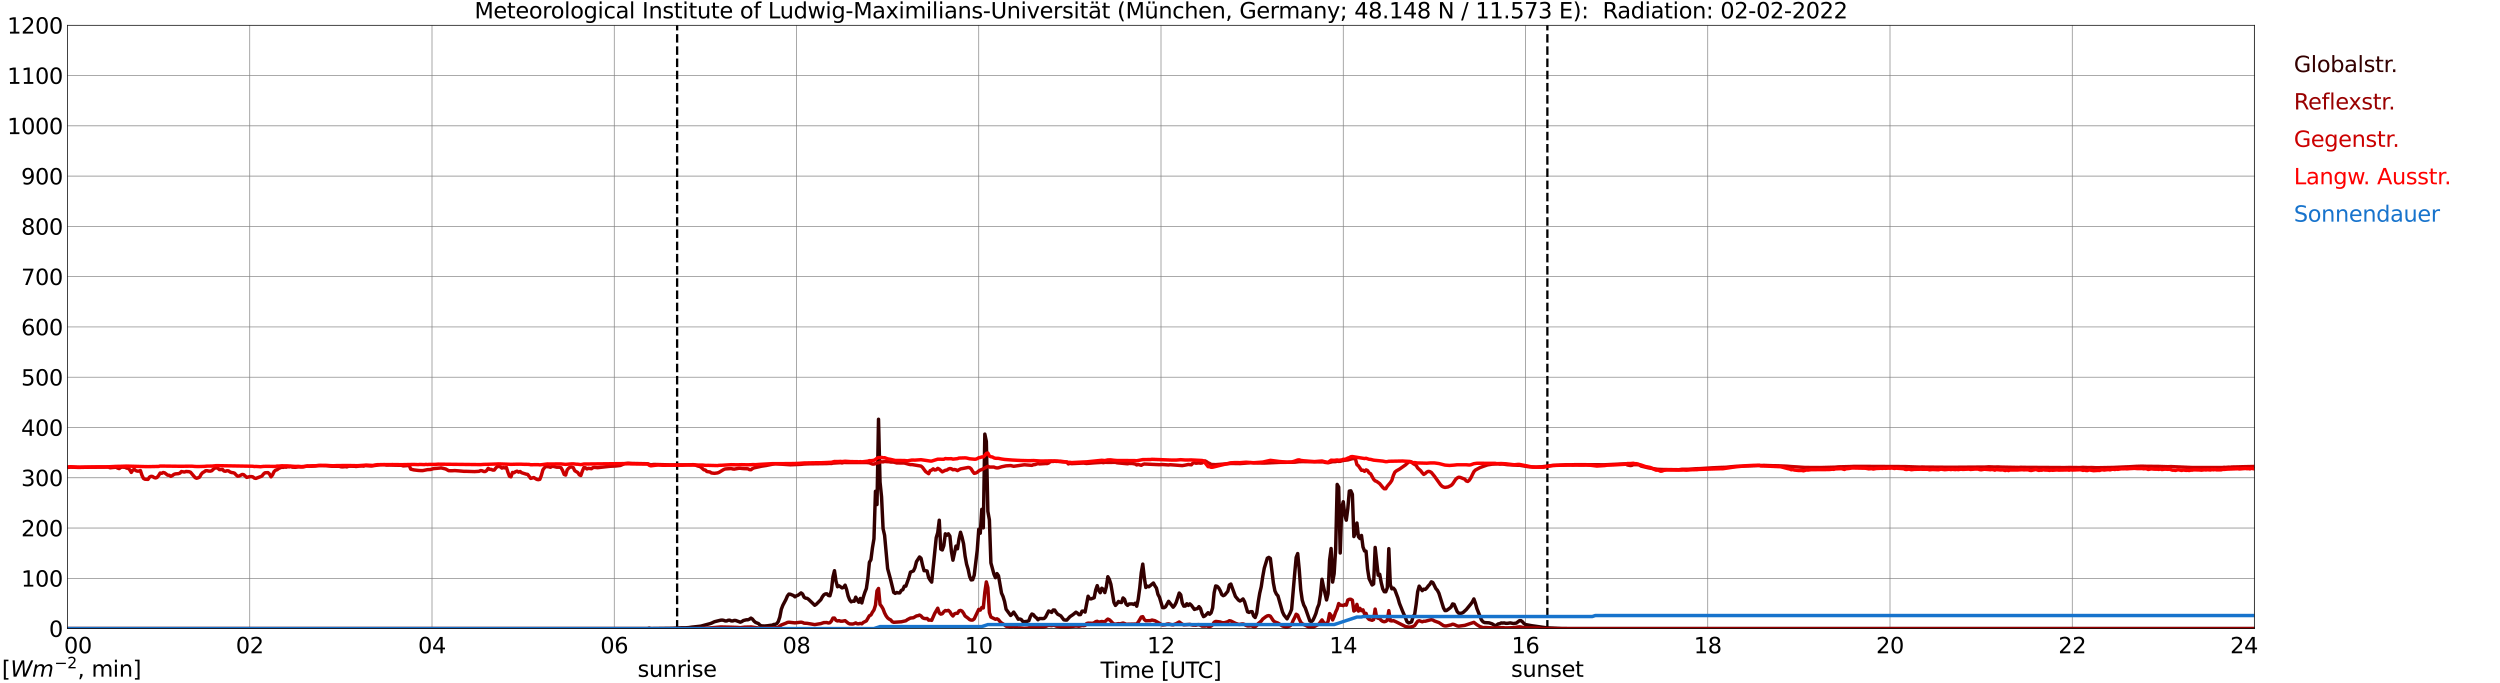 <?xml version="1.0" encoding="utf-8" standalone="no"?>
<!DOCTYPE svg PUBLIC "-//W3C//DTD SVG 1.1//EN"
  "http://www.w3.org/Graphics/SVG/1.1/DTD/svg11.dtd">
<svg xmlns:xlink="http://www.w3.org/1999/xlink" width="1085.4pt" height="296.64pt" viewBox="0 0 1085.4 296.64" xmlns="http://www.w3.org/2000/svg" version="1.1">
 <defs>
  <style type="text/css">*{stroke-linejoin: round; stroke-linecap: butt}</style>
 </defs>
 <g id="figure_1">
  <g id="patch_1">
   <path d="M 0 296.64 
L 1085.4 296.64 
L 1085.4 0 
L 0 0 
z
" style="fill: #ffffff"/>
  </g>
  <g id="axes_1">
   <g id="patch_2">
    <path d="M 29.306 272.909 
L 978.814 272.909 
L 978.814 10.976 
L 29.306 10.976 
z
" style="fill: #ffffff"/>
   </g>
   <g id="patch_3">
    <path d="M 978.814 272.909 
L 978.814 272.909 
L 978.814 10.976 
L 978.814 10.976 
z
" clip-path="url(#pbef44a1584)" style="fill: #d3d3d3; opacity: 0.25; stroke: #d3d3d3; stroke-linejoin: miter"/>
   </g>
   <g id="matplotlib.axis_1">
    <g id="xtick_1">
     <g id="line2d_1">
      <path d="M 29.306 272.909 
L 29.306 10.976 
" clip-path="url(#pbef44a1584)" style="fill: none; stroke: #808080; stroke-width: 0.3; stroke-linecap: square"/>
     </g>
     <g id="line2d_2"/>
     <g id="text_1">
      <!--    00 -->
      <g transform="translate(18.733 283.627) scale(0.095 -0.095)">
       <defs>
        <path id="DejaVuSans-20" transform="scale(0.016)"/>
        <path id="DejaVuSans-30" d="M 2034 4250 
Q 1547 4250 1301 3770 
Q 1056 3291 1056 2328 
Q 1056 1369 1301 889 
Q 1547 409 2034 409 
Q 2525 409 2770 889 
Q 3016 1369 3016 2328 
Q 3016 3291 2770 3770 
Q 2525 4250 2034 4250 
z
M 2034 4750 
Q 2819 4750 3233 4129 
Q 3647 3509 3647 2328 
Q 3647 1150 3233 529 
Q 2819 -91 2034 -91 
Q 1250 -91 836 529 
Q 422 1150 422 2328 
Q 422 3509 836 4129 
Q 1250 4750 2034 4750 
z
" transform="scale(0.016)"/>
       </defs>
       <use xlink:href="#DejaVuSans-20"/>
       <use xlink:href="#DejaVuSans-20" transform="translate(31.787 0)"/>
       <use xlink:href="#DejaVuSans-20" transform="translate(63.574 0)"/>
       <use xlink:href="#DejaVuSans-30" transform="translate(95.361 0)"/>
       <use xlink:href="#DejaVuSans-30" transform="translate(158.984 0)"/>
      </g>
     </g>
    </g>
    <g id="xtick_2">
     <g id="line2d_3">
      <path d="M 108.431 272.909 
L 108.431 10.976 
" clip-path="url(#pbef44a1584)" style="fill: none; stroke: #808080; stroke-width: 0.3; stroke-linecap: square"/>
     </g>
     <g id="line2d_4"/>
     <g id="text_2">
      <!-- 02 -->
      <g transform="translate(102.387 283.627) scale(0.095 -0.095)">
       <defs>
        <path id="DejaVuSans-32" d="M 1228 531 
L 3431 531 
L 3431 0 
L 469 0 
L 469 531 
Q 828 903 1448 1529 
Q 2069 2156 2228 2338 
Q 2531 2678 2651 2914 
Q 2772 3150 2772 3378 
Q 2772 3750 2511 3984 
Q 2250 4219 1831 4219 
Q 1534 4219 1204 4116 
Q 875 4013 500 3803 
L 500 4441 
Q 881 4594 1212 4672 
Q 1544 4750 1819 4750 
Q 2544 4750 2975 4387 
Q 3406 4025 3406 3419 
Q 3406 3131 3298 2873 
Q 3191 2616 2906 2266 
Q 2828 2175 2409 1742 
Q 1991 1309 1228 531 
z
" transform="scale(0.016)"/>
       </defs>
       <use xlink:href="#DejaVuSans-30"/>
       <use xlink:href="#DejaVuSans-32" transform="translate(63.623 0)"/>
      </g>
     </g>
    </g>
    <g id="xtick_3">
     <g id="line2d_5">
      <path d="M 187.557 272.909 
L 187.557 10.976 
" clip-path="url(#pbef44a1584)" style="fill: none; stroke: #808080; stroke-width: 0.3; stroke-linecap: square"/>
     </g>
     <g id="line2d_6"/>
     <g id="text_3">
      <!-- 04 -->
      <g transform="translate(181.513 283.627) scale(0.095 -0.095)">
       <defs>
        <path id="DejaVuSans-34" d="M 2419 4116 
L 825 1625 
L 2419 1625 
L 2419 4116 
z
M 2253 4666 
L 3047 4666 
L 3047 1625 
L 3713 1625 
L 3713 1100 
L 3047 1100 
L 3047 0 
L 2419 0 
L 2419 1100 
L 313 1100 
L 313 1709 
L 2253 4666 
z
" transform="scale(0.016)"/>
       </defs>
       <use xlink:href="#DejaVuSans-30"/>
       <use xlink:href="#DejaVuSans-34" transform="translate(63.623 0)"/>
      </g>
     </g>
    </g>
    <g id="xtick_4">
     <g id="line2d_7">
      <path d="M 266.683 272.909 
L 266.683 10.976 
" clip-path="url(#pbef44a1584)" style="fill: none; stroke: #808080; stroke-width: 0.3; stroke-linecap: square"/>
     </g>
     <g id="line2d_8"/>
     <g id="text_4">
      <!-- 06 -->
      <g transform="translate(260.638 283.627) scale(0.095 -0.095)">
       <defs>
        <path id="DejaVuSans-36" d="M 2113 2584 
Q 1688 2584 1439 2293 
Q 1191 2003 1191 1497 
Q 1191 994 1439 701 
Q 1688 409 2113 409 
Q 2538 409 2786 701 
Q 3034 994 3034 1497 
Q 3034 2003 2786 2293 
Q 2538 2584 2113 2584 
z
M 3366 4563 
L 3366 3988 
Q 3128 4100 2886 4159 
Q 2644 4219 2406 4219 
Q 1781 4219 1451 3797 
Q 1122 3375 1075 2522 
Q 1259 2794 1537 2939 
Q 1816 3084 2150 3084 
Q 2853 3084 3261 2657 
Q 3669 2231 3669 1497 
Q 3669 778 3244 343 
Q 2819 -91 2113 -91 
Q 1303 -91 875 529 
Q 447 1150 447 2328 
Q 447 3434 972 4092 
Q 1497 4750 2381 4750 
Q 2619 4750 2861 4703 
Q 3103 4656 3366 4563 
z
" transform="scale(0.016)"/>
       </defs>
       <use xlink:href="#DejaVuSans-30"/>
       <use xlink:href="#DejaVuSans-36" transform="translate(63.623 0)"/>
      </g>
     </g>
    </g>
    <g id="xtick_5">
     <g id="line2d_9">
      <path d="M 345.808 272.909 
L 345.808 10.976 
" clip-path="url(#pbef44a1584)" style="fill: none; stroke: #808080; stroke-width: 0.3; stroke-linecap: square"/>
     </g>
     <g id="line2d_10"/>
     <g id="text_5">
      <!-- 08 -->
      <g transform="translate(339.764 283.627) scale(0.095 -0.095)">
       <defs>
        <path id="DejaVuSans-38" d="M 2034 2216 
Q 1584 2216 1326 1975 
Q 1069 1734 1069 1313 
Q 1069 891 1326 650 
Q 1584 409 2034 409 
Q 2484 409 2743 651 
Q 3003 894 3003 1313 
Q 3003 1734 2745 1975 
Q 2488 2216 2034 2216 
z
M 1403 2484 
Q 997 2584 770 2862 
Q 544 3141 544 3541 
Q 544 4100 942 4425 
Q 1341 4750 2034 4750 
Q 2731 4750 3128 4425 
Q 3525 4100 3525 3541 
Q 3525 3141 3298 2862 
Q 3072 2584 2669 2484 
Q 3125 2378 3379 2068 
Q 3634 1759 3634 1313 
Q 3634 634 3220 271 
Q 2806 -91 2034 -91 
Q 1263 -91 848 271 
Q 434 634 434 1313 
Q 434 1759 690 2068 
Q 947 2378 1403 2484 
z
M 1172 3481 
Q 1172 3119 1398 2916 
Q 1625 2713 2034 2713 
Q 2441 2713 2670 2916 
Q 2900 3119 2900 3481 
Q 2900 3844 2670 4047 
Q 2441 4250 2034 4250 
Q 1625 4250 1398 4047 
Q 1172 3844 1172 3481 
z
" transform="scale(0.016)"/>
       </defs>
       <use xlink:href="#DejaVuSans-30"/>
       <use xlink:href="#DejaVuSans-38" transform="translate(63.623 0)"/>
      </g>
     </g>
    </g>
    <g id="xtick_6">
     <g id="line2d_11">
      <path d="M 424.934 272.909 
L 424.934 10.976 
" clip-path="url(#pbef44a1584)" style="fill: none; stroke: #808080; stroke-width: 0.3; stroke-linecap: square"/>
     </g>
     <g id="line2d_12"/>
     <g id="text_6">
      <!-- 10 -->
      <g transform="translate(418.89 283.627) scale(0.095 -0.095)">
       <defs>
        <path id="DejaVuSans-31" d="M 794 531 
L 1825 531 
L 1825 4091 
L 703 3866 
L 703 4441 
L 1819 4666 
L 2450 4666 
L 2450 531 
L 3481 531 
L 3481 0 
L 794 0 
L 794 531 
z
" transform="scale(0.016)"/>
       </defs>
       <use xlink:href="#DejaVuSans-31"/>
       <use xlink:href="#DejaVuSans-30" transform="translate(63.623 0)"/>
      </g>
     </g>
    </g>
    <g id="xtick_7">
     <g id="line2d_13">
      <path d="M 504.06 272.909 
L 504.06 10.976 
" clip-path="url(#pbef44a1584)" style="fill: none; stroke: #808080; stroke-width: 0.3; stroke-linecap: square"/>
     </g>
     <g id="line2d_14"/>
     <g id="text_7">
      <!-- 12 -->
      <g transform="translate(498.015 283.627) scale(0.095 -0.095)">
       <use xlink:href="#DejaVuSans-31"/>
       <use xlink:href="#DejaVuSans-32" transform="translate(63.623 0)"/>
      </g>
     </g>
    </g>
    <g id="xtick_8">
     <g id="line2d_15">
      <path d="M 583.185 272.909 
L 583.185 10.976 
" clip-path="url(#pbef44a1584)" style="fill: none; stroke: #808080; stroke-width: 0.3; stroke-linecap: square"/>
     </g>
     <g id="line2d_16"/>
     <g id="text_8">
      <!-- 14 -->
      <g transform="translate(577.141 283.627) scale(0.095 -0.095)">
       <use xlink:href="#DejaVuSans-31"/>
       <use xlink:href="#DejaVuSans-34" transform="translate(63.623 0)"/>
      </g>
     </g>
    </g>
    <g id="xtick_9">
     <g id="line2d_17">
      <path d="M 662.311 272.909 
L 662.311 10.976 
" clip-path="url(#pbef44a1584)" style="fill: none; stroke: #808080; stroke-width: 0.3; stroke-linecap: square"/>
     </g>
     <g id="line2d_18"/>
     <g id="text_9">
      <!-- 16 -->
      <g transform="translate(656.267 283.627) scale(0.095 -0.095)">
       <use xlink:href="#DejaVuSans-31"/>
       <use xlink:href="#DejaVuSans-36" transform="translate(63.623 0)"/>
      </g>
     </g>
    </g>
    <g id="xtick_10">
     <g id="line2d_19">
      <path d="M 741.437 272.909 
L 741.437 10.976 
" clip-path="url(#pbef44a1584)" style="fill: none; stroke: #808080; stroke-width: 0.3; stroke-linecap: square"/>
     </g>
     <g id="line2d_20"/>
     <g id="text_10">
      <!-- 18 -->
      <g transform="translate(735.392 283.627) scale(0.095 -0.095)">
       <use xlink:href="#DejaVuSans-31"/>
       <use xlink:href="#DejaVuSans-38" transform="translate(63.623 0)"/>
      </g>
     </g>
    </g>
    <g id="xtick_11">
     <g id="line2d_21">
      <path d="M 820.562 272.909 
L 820.562 10.976 
" clip-path="url(#pbef44a1584)" style="fill: none; stroke: #808080; stroke-width: 0.3; stroke-linecap: square"/>
     </g>
     <g id="line2d_22"/>
     <g id="text_11">
      <!-- 20 -->
      <g transform="translate(814.518 283.627) scale(0.095 -0.095)">
       <use xlink:href="#DejaVuSans-32"/>
       <use xlink:href="#DejaVuSans-30" transform="translate(63.623 0)"/>
      </g>
     </g>
    </g>
    <g id="xtick_12">
     <g id="line2d_23">
      <path d="M 899.688 272.909 
L 899.688 10.976 
" clip-path="url(#pbef44a1584)" style="fill: none; stroke: #808080; stroke-width: 0.3; stroke-linecap: square"/>
     </g>
     <g id="line2d_24"/>
     <g id="text_12">
      <!-- 22 -->
      <g transform="translate(893.644 283.627) scale(0.095 -0.095)">
       <use xlink:href="#DejaVuSans-32"/>
       <use xlink:href="#DejaVuSans-32" transform="translate(63.623 0)"/>
      </g>
     </g>
    </g>
    <g id="xtick_13">
     <g id="line2d_25">
      <path d="M 978.814 272.909 
L 978.814 10.976 
" clip-path="url(#pbef44a1584)" style="fill: none; stroke: #808080; stroke-width: 0.3; stroke-linecap: square"/>
     </g>
     <g id="line2d_26"/>
     <g id="text_13">
      <!-- 24    -->
      <g transform="translate(968.241 283.627) scale(0.095 -0.095)">
       <use xlink:href="#DejaVuSans-32"/>
       <use xlink:href="#DejaVuSans-34" transform="translate(63.623 0)"/>
       <use xlink:href="#DejaVuSans-20" transform="translate(127.246 0)"/>
       <use xlink:href="#DejaVuSans-20" transform="translate(159.033 0)"/>
       <use xlink:href="#DejaVuSans-20" transform="translate(190.82 0)"/>
      </g>
     </g>
    </g>
    <g id="text_14">
     <!-- Time [UTC] -->
     <g transform="translate(477.806 294.322) scale(0.095 -0.095)">
      <defs>
       <path id="DejaVuSans-54" d="M -19 4666 
L 3928 4666 
L 3928 4134 
L 2272 4134 
L 2272 0 
L 1638 0 
L 1638 4134 
L -19 4134 
L -19 4666 
z
" transform="scale(0.016)"/>
       <path id="DejaVuSans-69" d="M 603 3500 
L 1178 3500 
L 1178 0 
L 603 0 
L 603 3500 
z
M 603 4863 
L 1178 4863 
L 1178 4134 
L 603 4134 
L 603 4863 
z
" transform="scale(0.016)"/>
       <path id="DejaVuSans-6d" d="M 3328 2828 
Q 3544 3216 3844 3400 
Q 4144 3584 4550 3584 
Q 5097 3584 5394 3201 
Q 5691 2819 5691 2113 
L 5691 0 
L 5113 0 
L 5113 2094 
Q 5113 2597 4934 2840 
Q 4756 3084 4391 3084 
Q 3944 3084 3684 2787 
Q 3425 2491 3425 1978 
L 3425 0 
L 2847 0 
L 2847 2094 
Q 2847 2600 2669 2842 
Q 2491 3084 2119 3084 
Q 1678 3084 1418 2786 
Q 1159 2488 1159 1978 
L 1159 0 
L 581 0 
L 581 3500 
L 1159 3500 
L 1159 2956 
Q 1356 3278 1631 3431 
Q 1906 3584 2284 3584 
Q 2666 3584 2933 3390 
Q 3200 3197 3328 2828 
z
" transform="scale(0.016)"/>
       <path id="DejaVuSans-65" d="M 3597 1894 
L 3597 1613 
L 953 1613 
Q 991 1019 1311 708 
Q 1631 397 2203 397 
Q 2534 397 2845 478 
Q 3156 559 3463 722 
L 3463 178 
Q 3153 47 2828 -22 
Q 2503 -91 2169 -91 
Q 1331 -91 842 396 
Q 353 884 353 1716 
Q 353 2575 817 3079 
Q 1281 3584 2069 3584 
Q 2775 3584 3186 3129 
Q 3597 2675 3597 1894 
z
M 3022 2063 
Q 3016 2534 2758 2815 
Q 2500 3097 2075 3097 
Q 1594 3097 1305 2825 
Q 1016 2553 972 2059 
L 3022 2063 
z
" transform="scale(0.016)"/>
       <path id="DejaVuSans-5b" d="M 550 4863 
L 1875 4863 
L 1875 4416 
L 1125 4416 
L 1125 -397 
L 1875 -397 
L 1875 -844 
L 550 -844 
L 550 4863 
z
" transform="scale(0.016)"/>
       <path id="DejaVuSans-55" d="M 556 4666 
L 1191 4666 
L 1191 1831 
Q 1191 1081 1462 751 
Q 1734 422 2344 422 
Q 2950 422 3222 751 
Q 3494 1081 3494 1831 
L 3494 4666 
L 4128 4666 
L 4128 1753 
Q 4128 841 3676 375 
Q 3225 -91 2344 -91 
Q 1459 -91 1007 375 
Q 556 841 556 1753 
L 556 4666 
z
" transform="scale(0.016)"/>
       <path id="DejaVuSans-43" d="M 4122 4306 
L 4122 3641 
Q 3803 3938 3442 4084 
Q 3081 4231 2675 4231 
Q 1875 4231 1450 3742 
Q 1025 3253 1025 2328 
Q 1025 1406 1450 917 
Q 1875 428 2675 428 
Q 3081 428 3442 575 
Q 3803 722 4122 1019 
L 4122 359 
Q 3791 134 3420 21 
Q 3050 -91 2638 -91 
Q 1578 -91 968 557 
Q 359 1206 359 2328 
Q 359 3453 968 4101 
Q 1578 4750 2638 4750 
Q 3056 4750 3426 4639 
Q 3797 4528 4122 4306 
z
" transform="scale(0.016)"/>
       <path id="DejaVuSans-5d" d="M 1947 4863 
L 1947 -844 
L 622 -844 
L 622 -397 
L 1369 -397 
L 1369 4416 
L 622 4416 
L 622 4863 
L 1947 4863 
z
" transform="scale(0.016)"/>
      </defs>
      <use xlink:href="#DejaVuSans-54"/>
      <use xlink:href="#DejaVuSans-69" transform="translate(57.959 0)"/>
      <use xlink:href="#DejaVuSans-6d" transform="translate(85.742 0)"/>
      <use xlink:href="#DejaVuSans-65" transform="translate(183.154 0)"/>
      <use xlink:href="#DejaVuSans-20" transform="translate(244.678 0)"/>
      <use xlink:href="#DejaVuSans-5b" transform="translate(276.465 0)"/>
      <use xlink:href="#DejaVuSans-55" transform="translate(315.479 0)"/>
      <use xlink:href="#DejaVuSans-54" transform="translate(388.672 0)"/>
      <use xlink:href="#DejaVuSans-43" transform="translate(443.881 0)"/>
      <use xlink:href="#DejaVuSans-5d" transform="translate(513.705 0)"/>
     </g>
    </g>
   </g>
   <g id="matplotlib.axis_2">
    <g id="ytick_1">
     <g id="line2d_27">
      <path d="M 29.306 272.909 
L 978.814 272.909 
" clip-path="url(#pbef44a1584)" style="fill: none; stroke: #808080; stroke-width: 0.3; stroke-linecap: square"/>
     </g>
     <g id="line2d_28"/>
     <g id="text_15">
      <!-- 0 -->
      <g transform="translate(21.261 276.518) scale(0.095 -0.095)">
       <use xlink:href="#DejaVuSans-30"/>
      </g>
     </g>
    </g>
    <g id="ytick_2">
     <g id="line2d_29">
      <path d="M 29.306 251.081 
L 978.814 251.081 
" clip-path="url(#pbef44a1584)" style="fill: none; stroke: #808080; stroke-width: 0.3; stroke-linecap: square"/>
     </g>
     <g id="line2d_30"/>
     <g id="text_16">
      <!-- 100 -->
      <g transform="translate(9.173 254.69) scale(0.095 -0.095)">
       <use xlink:href="#DejaVuSans-31"/>
       <use xlink:href="#DejaVuSans-30" transform="translate(63.623 0)"/>
       <use xlink:href="#DejaVuSans-30" transform="translate(127.246 0)"/>
      </g>
     </g>
    </g>
    <g id="ytick_3">
     <g id="line2d_31">
      <path d="M 29.306 229.253 
L 978.814 229.253 
" clip-path="url(#pbef44a1584)" style="fill: none; stroke: #808080; stroke-width: 0.3; stroke-linecap: square"/>
     </g>
     <g id="line2d_32"/>
     <g id="text_17">
      <!-- 200 -->
      <g transform="translate(9.173 232.863) scale(0.095 -0.095)">
       <use xlink:href="#DejaVuSans-32"/>
       <use xlink:href="#DejaVuSans-30" transform="translate(63.623 0)"/>
       <use xlink:href="#DejaVuSans-30" transform="translate(127.246 0)"/>
      </g>
     </g>
    </g>
    <g id="ytick_4">
     <g id="line2d_33">
      <path d="M 29.306 207.426 
L 978.814 207.426 
" clip-path="url(#pbef44a1584)" style="fill: none; stroke: #808080; stroke-width: 0.3; stroke-linecap: square"/>
     </g>
     <g id="line2d_34"/>
     <g id="text_18">
      <!-- 300 -->
      <g transform="translate(9.173 211.035) scale(0.095 -0.095)">
       <defs>
        <path id="DejaVuSans-33" d="M 2597 2516 
Q 3050 2419 3304 2112 
Q 3559 1806 3559 1356 
Q 3559 666 3084 287 
Q 2609 -91 1734 -91 
Q 1441 -91 1130 -33 
Q 819 25 488 141 
L 488 750 
Q 750 597 1062 519 
Q 1375 441 1716 441 
Q 2309 441 2620 675 
Q 2931 909 2931 1356 
Q 2931 1769 2642 2001 
Q 2353 2234 1838 2234 
L 1294 2234 
L 1294 2753 
L 1863 2753 
Q 2328 2753 2575 2939 
Q 2822 3125 2822 3475 
Q 2822 3834 2567 4026 
Q 2313 4219 1838 4219 
Q 1578 4219 1281 4162 
Q 984 4106 628 3988 
L 628 4550 
Q 988 4650 1302 4700 
Q 1616 4750 1894 4750 
Q 2613 4750 3031 4423 
Q 3450 4097 3450 3541 
Q 3450 3153 3228 2886 
Q 3006 2619 2597 2516 
z
" transform="scale(0.016)"/>
       </defs>
       <use xlink:href="#DejaVuSans-33"/>
       <use xlink:href="#DejaVuSans-30" transform="translate(63.623 0)"/>
       <use xlink:href="#DejaVuSans-30" transform="translate(127.246 0)"/>
      </g>
     </g>
    </g>
    <g id="ytick_5">
     <g id="line2d_35">
      <path d="M 29.306 185.598 
L 978.814 185.598 
" clip-path="url(#pbef44a1584)" style="fill: none; stroke: #808080; stroke-width: 0.3; stroke-linecap: square"/>
     </g>
     <g id="line2d_36"/>
     <g id="text_19">
      <!-- 400 -->
      <g transform="translate(9.173 189.207) scale(0.095 -0.095)">
       <use xlink:href="#DejaVuSans-34"/>
       <use xlink:href="#DejaVuSans-30" transform="translate(63.623 0)"/>
       <use xlink:href="#DejaVuSans-30" transform="translate(127.246 0)"/>
      </g>
     </g>
    </g>
    <g id="ytick_6">
     <g id="line2d_37">
      <path d="M 29.306 163.77 
L 978.814 163.77 
" clip-path="url(#pbef44a1584)" style="fill: none; stroke: #808080; stroke-width: 0.3; stroke-linecap: square"/>
     </g>
     <g id="line2d_38"/>
     <g id="text_20">
      <!-- 500 -->
      <g transform="translate(9.173 167.379) scale(0.095 -0.095)">
       <defs>
        <path id="DejaVuSans-35" d="M 691 4666 
L 3169 4666 
L 3169 4134 
L 1269 4134 
L 1269 2991 
Q 1406 3038 1543 3061 
Q 1681 3084 1819 3084 
Q 2600 3084 3056 2656 
Q 3513 2228 3513 1497 
Q 3513 744 3044 326 
Q 2575 -91 1722 -91 
Q 1428 -91 1123 -41 
Q 819 9 494 109 
L 494 744 
Q 775 591 1075 516 
Q 1375 441 1709 441 
Q 2250 441 2565 725 
Q 2881 1009 2881 1497 
Q 2881 1984 2565 2268 
Q 2250 2553 1709 2553 
Q 1456 2553 1204 2497 
Q 953 2441 691 2322 
L 691 4666 
z
" transform="scale(0.016)"/>
       </defs>
       <use xlink:href="#DejaVuSans-35"/>
       <use xlink:href="#DejaVuSans-30" transform="translate(63.623 0)"/>
       <use xlink:href="#DejaVuSans-30" transform="translate(127.246 0)"/>
      </g>
     </g>
    </g>
    <g id="ytick_7">
     <g id="line2d_39">
      <path d="M 29.306 141.942 
L 978.814 141.942 
" clip-path="url(#pbef44a1584)" style="fill: none; stroke: #808080; stroke-width: 0.3; stroke-linecap: square"/>
     </g>
     <g id="line2d_40"/>
     <g id="text_21">
      <!-- 600 -->
      <g transform="translate(9.173 145.551) scale(0.095 -0.095)">
       <use xlink:href="#DejaVuSans-36"/>
       <use xlink:href="#DejaVuSans-30" transform="translate(63.623 0)"/>
       <use xlink:href="#DejaVuSans-30" transform="translate(127.246 0)"/>
      </g>
     </g>
    </g>
    <g id="ytick_8">
     <g id="line2d_41">
      <path d="M 29.306 120.114 
L 978.814 120.114 
" clip-path="url(#pbef44a1584)" style="fill: none; stroke: #808080; stroke-width: 0.3; stroke-linecap: square"/>
     </g>
     <g id="line2d_42"/>
     <g id="text_22">
      <!-- 700 -->
      <g transform="translate(9.173 123.724) scale(0.095 -0.095)">
       <defs>
        <path id="DejaVuSans-37" d="M 525 4666 
L 3525 4666 
L 3525 4397 
L 1831 0 
L 1172 0 
L 2766 4134 
L 525 4134 
L 525 4666 
z
" transform="scale(0.016)"/>
       </defs>
       <use xlink:href="#DejaVuSans-37"/>
       <use xlink:href="#DejaVuSans-30" transform="translate(63.623 0)"/>
       <use xlink:href="#DejaVuSans-30" transform="translate(127.246 0)"/>
      </g>
     </g>
    </g>
    <g id="ytick_9">
     <g id="line2d_43">
      <path d="M 29.306 98.287 
L 978.814 98.287 
" clip-path="url(#pbef44a1584)" style="fill: none; stroke: #808080; stroke-width: 0.3; stroke-linecap: square"/>
     </g>
     <g id="line2d_44"/>
     <g id="text_23">
      <!-- 800 -->
      <g transform="translate(9.173 101.896) scale(0.095 -0.095)">
       <use xlink:href="#DejaVuSans-38"/>
       <use xlink:href="#DejaVuSans-30" transform="translate(63.623 0)"/>
       <use xlink:href="#DejaVuSans-30" transform="translate(127.246 0)"/>
      </g>
     </g>
    </g>
    <g id="ytick_10">
     <g id="line2d_45">
      <path d="M 29.306 76.459 
L 978.814 76.459 
" clip-path="url(#pbef44a1584)" style="fill: none; stroke: #808080; stroke-width: 0.3; stroke-linecap: square"/>
     </g>
     <g id="line2d_46"/>
     <g id="text_24">
      <!-- 900 -->
      <g transform="translate(9.173 80.068) scale(0.095 -0.095)">
       <defs>
        <path id="DejaVuSans-39" d="M 703 97 
L 703 672 
Q 941 559 1184 500 
Q 1428 441 1663 441 
Q 2288 441 2617 861 
Q 2947 1281 2994 2138 
Q 2813 1869 2534 1725 
Q 2256 1581 1919 1581 
Q 1219 1581 811 2004 
Q 403 2428 403 3163 
Q 403 3881 828 4315 
Q 1253 4750 1959 4750 
Q 2769 4750 3195 4129 
Q 3622 3509 3622 2328 
Q 3622 1225 3098 567 
Q 2575 -91 1691 -91 
Q 1453 -91 1209 -44 
Q 966 3 703 97 
z
M 1959 2075 
Q 2384 2075 2632 2365 
Q 2881 2656 2881 3163 
Q 2881 3666 2632 3958 
Q 2384 4250 1959 4250 
Q 1534 4250 1286 3958 
Q 1038 3666 1038 3163 
Q 1038 2656 1286 2365 
Q 1534 2075 1959 2075 
z
" transform="scale(0.016)"/>
       </defs>
       <use xlink:href="#DejaVuSans-39"/>
       <use xlink:href="#DejaVuSans-30" transform="translate(63.623 0)"/>
       <use xlink:href="#DejaVuSans-30" transform="translate(127.246 0)"/>
      </g>
     </g>
    </g>
    <g id="ytick_11">
     <g id="line2d_47">
      <path d="M 29.306 54.631 
L 978.814 54.631 
" clip-path="url(#pbef44a1584)" style="fill: none; stroke: #808080; stroke-width: 0.3; stroke-linecap: square"/>
     </g>
     <g id="line2d_48"/>
     <g id="text_25">
      <!-- 1000 -->
      <g transform="translate(3.128 58.24) scale(0.095 -0.095)">
       <use xlink:href="#DejaVuSans-31"/>
       <use xlink:href="#DejaVuSans-30" transform="translate(63.623 0)"/>
       <use xlink:href="#DejaVuSans-30" transform="translate(127.246 0)"/>
       <use xlink:href="#DejaVuSans-30" transform="translate(190.869 0)"/>
      </g>
     </g>
    </g>
    <g id="ytick_12">
     <g id="line2d_49">
      <path d="M 29.306 32.803 
L 978.814 32.803 
" clip-path="url(#pbef44a1584)" style="fill: none; stroke: #808080; stroke-width: 0.3; stroke-linecap: square"/>
     </g>
     <g id="line2d_50"/>
     <g id="text_26">
      <!-- 1100 -->
      <g transform="translate(3.128 36.413) scale(0.095 -0.095)">
       <use xlink:href="#DejaVuSans-31"/>
       <use xlink:href="#DejaVuSans-31" transform="translate(63.623 0)"/>
       <use xlink:href="#DejaVuSans-30" transform="translate(127.246 0)"/>
       <use xlink:href="#DejaVuSans-30" transform="translate(190.869 0)"/>
      </g>
     </g>
    </g>
    <g id="ytick_13">
     <g id="line2d_51">
      <path d="M 29.306 10.976 
L 978.814 10.976 
" clip-path="url(#pbef44a1584)" style="fill: none; stroke: #808080; stroke-width: 0.3; stroke-linecap: square"/>
     </g>
     <g id="line2d_52"/>
     <g id="text_27">
      <!-- 1200 -->
      <g transform="translate(3.128 14.585) scale(0.095 -0.095)">
       <use xlink:href="#DejaVuSans-31"/>
       <use xlink:href="#DejaVuSans-32" transform="translate(63.623 0)"/>
       <use xlink:href="#DejaVuSans-30" transform="translate(127.246 0)"/>
       <use xlink:href="#DejaVuSans-30" transform="translate(190.869 0)"/>
      </g>
     </g>
    </g>
   </g>
   <g id="line2d_53">
    <path d="M 293.981 272.909 
L 293.981 10.976 
" clip-path="url(#pbef44a1584)" style="fill: none; stroke-dasharray: 3.7,1.6; stroke-dashoffset: 0; stroke: #000000"/>
   </g>
   <g id="line2d_54">
    <path d="M 671.806 272.909 
L 671.806 10.976 
" clip-path="url(#pbef44a1584)" style="fill: none; stroke-dasharray: 3.7,1.6; stroke-dashoffset: 0; stroke: #000000"/>
   </g>
   <g id="line2d_55">
    <path d="M 29.306 272.909 
L 281.189 272.909 
L 281.849 272.719 
L 282.508 272.909 
L 291.739 272.8 
L 293.717 272.699 
L 295.036 272.597 
L 296.355 272.557 
L 297.674 272.557 
L 298.992 272.477 
L 300.311 272.274 
L 302.289 272.071 
L 304.267 271.848 
L 308.224 270.774 
L 308.883 270.551 
L 310.202 269.923 
L 312.839 269.274 
L 313.499 269.213 
L 314.158 269.314 
L 314.818 269.578 
L 315.477 269.598 
L 316.136 269.294 
L 316.796 269.253 
L 317.455 269.578 
L 318.114 269.598 
L 318.774 269.355 
L 319.433 269.395 
L 321.411 270.126 
L 322.071 269.862 
L 322.73 269.416 
L 324.049 269.091 
L 324.708 269.091 
L 325.368 268.827 
L 326.027 268.362 
L 326.686 268.788 
L 327.346 269.639 
L 328.005 270.207 
L 329.324 270.754 
L 329.983 271.464 
L 330.643 271.726 
L 331.961 271.787 
L 333.28 271.665 
L 334.599 271.483 
L 335.258 271.442 
L 335.918 271.119 
L 336.577 271.058 
L 337.236 270.774 
L 337.896 269.862 
L 338.555 267.917 
L 339.215 264.531 
L 339.874 262.809 
L 341.193 260.316 
L 341.852 258.775 
L 342.512 257.924 
L 343.171 258.005 
L 344.49 258.553 
L 345.149 259.12 
L 345.808 258.653 
L 346.468 258.43 
L 347.787 257.418 
L 348.446 257.904 
L 349.105 259.301 
L 349.765 259.707 
L 350.424 259.768 
L 351.083 260.236 
L 353.721 262.789 
L 354.38 262.364 
L 356.359 260.377 
L 357.018 259.14 
L 357.677 258.249 
L 358.337 257.863 
L 358.996 257.802 
L 359.655 258.533 
L 360.315 258.653 
L 360.974 256.202 
L 361.634 250.446 
L 362.293 247.77 
L 362.952 252.29 
L 363.612 254.742 
L 364.271 254.338 
L 365.59 255.248 
L 366.249 255.025 
L 366.909 254.054 
L 367.568 255.957 
L 368.227 258.756 
L 368.887 260.458 
L 369.546 261.288 
L 370.206 260.965 
L 370.865 261.065 
L 371.524 259.262 
L 372.184 260.539 
L 372.843 261.471 
L 373.502 259.83 
L 374.162 261.774 
L 374.821 259.242 
L 375.481 257.175 
L 376.14 255.532 
L 376.799 250.933 
L 377.459 244.122 
L 378.118 243.007 
L 378.777 237.86 
L 379.437 233.907 
L 380.096 213.295 
L 380.756 219.051 
L 381.415 182.025 
L 382.074 209.263 
L 382.734 215.729 
L 383.393 229.509 
L 384.053 232.407 
L 385.371 246.857 
L 386.69 251.742 
L 388.009 257.195 
L 388.668 257.621 
L 389.328 257.234 
L 389.987 257.418 
L 390.646 257.398 
L 391.306 256.324 
L 391.965 256.018 
L 392.624 254.499 
L 393.284 254.48 
L 394.603 250.791 
L 395.262 248.418 
L 396.581 247.872 
L 397.24 246.432 
L 397.899 243.839 
L 399.218 241.811 
L 399.878 242.378 
L 400.537 245.38 
L 401.196 247.77 
L 401.856 247.77 
L 402.515 247.912 
L 403.175 250.769 
L 403.834 251.865 
L 404.493 252.736 
L 406.471 233.442 
L 407.131 231.211 
L 407.79 225.861 
L 408.45 238.408 
L 409.109 238.772 
L 409.768 236.886 
L 410.428 231.759 
L 411.087 232.407 
L 411.746 231.759 
L 412.406 232.772 
L 413.065 239.379 
L 413.725 243.21 
L 415.043 237.089 
L 415.703 238.266 
L 416.362 233.988 
L 417.022 231.091 
L 417.681 233.239 
L 418.34 236.096 
L 419 241.385 
L 419.659 244.954 
L 420.318 247.163 
L 420.978 250.284 
L 421.637 251.784 
L 422.297 251.681 
L 422.956 249.798 
L 424.275 238.914 
L 424.934 229.792 
L 425.593 231.495 
L 426.253 221.14 
L 426.912 229.166 
L 427.572 188.468 
L 428.231 191.67 
L 428.89 222.011 
L 429.55 225.68 
L 430.209 244.386 
L 431.528 249.269 
L 432.187 250.81 
L 432.847 249.027 
L 433.506 249.979 
L 434.825 257.518 
L 435.484 258.978 
L 436.144 261.146 
L 436.803 264.512 
L 438.781 267.207 
L 439.44 266.598 
L 440.1 265.747 
L 441.419 267.714 
L 442.078 268.849 
L 442.737 268.727 
L 443.397 268.969 
L 444.056 269.801 
L 444.716 269.923 
L 446.034 269.739 
L 446.694 269.477 
L 447.353 267.633 
L 448.012 266.579 
L 448.672 266.863 
L 449.331 267.733 
L 449.991 268.24 
L 450.65 269.071 
L 451.309 268.524 
L 452.628 268.565 
L 453.287 268.524 
L 453.947 267.895 
L 455.266 265.282 
L 455.925 265.524 
L 456.584 265.889 
L 457.244 264.835 
L 457.903 264.857 
L 458.563 265.889 
L 459.222 266.679 
L 460.541 267.369 
L 461.859 269.091 
L 462.519 269.213 
L 463.178 269.213 
L 464.497 267.753 
L 465.816 266.863 
L 467.134 265.789 
L 467.794 266.214 
L 468.453 266.882 
L 469.113 266.821 
L 469.772 265.341 
L 470.431 265.321 
L 471.091 265.747 
L 472.409 258.856 
L 473.069 259.952 
L 473.728 260.011 
L 475.047 259.504 
L 475.706 256.16 
L 476.366 254.255 
L 477.025 256.363 
L 477.685 257.337 
L 478.344 255.39 
L 479.003 255.837 
L 479.663 257.276 
L 480.322 254.803 
L 480.981 250.385 
L 481.641 251.561 
L 482.3 253.689 
L 483.619 261.532 
L 484.278 262.848 
L 484.938 262.119 
L 485.597 261.126 
L 486.256 261.532 
L 486.916 261.593 
L 487.575 259.607 
L 488.235 260.194 
L 488.894 262.242 
L 489.553 262.829 
L 490.213 262.222 
L 491.532 262.18 
L 492.191 262.423 
L 492.85 261.897 
L 493.51 263.193 
L 494.169 260.174 
L 494.828 255.27 
L 495.488 248.663 
L 496.147 244.913 
L 496.807 250.71 
L 497.466 255.067 
L 498.125 254.458 
L 498.785 254.742 
L 500.763 253.122 
L 501.422 254.357 
L 502.082 255.331 
L 502.741 258.066 
L 503.4 259.282 
L 504.719 263.802 
L 505.379 263.842 
L 506.038 263.438 
L 507.357 261.065 
L 509.335 263.619 
L 509.994 262.829 
L 510.654 261.552 
L 511.972 257.479 
L 512.632 258.249 
L 513.291 261.774 
L 513.95 263.154 
L 514.61 263.132 
L 515.269 262.119 
L 515.929 262.848 
L 516.588 262.18 
L 517.247 262.789 
L 518.566 264.592 
L 519.226 264.348 
L 519.885 264.228 
L 520.544 263.377 
L 521.204 264.186 
L 521.863 266.376 
L 522.522 267.714 
L 523.182 267.369 
L 524.501 266.011 
L 525.16 266.679 
L 525.819 266.072 
L 526.479 263.903 
L 527.138 257.317 
L 527.797 254.397 
L 528.457 254.56 
L 529.116 255.27 
L 529.776 256.444 
L 530.435 258.127 
L 531.094 258.614 
L 531.754 258.289 
L 533.073 256.708 
L 533.732 253.993 
L 534.391 253.567 
L 536.369 258.937 
L 537.688 260.519 
L 538.348 260.945 
L 539.007 260.559 
L 539.666 260.033 
L 540.326 261.207 
L 541.644 265.625 
L 542.304 265.889 
L 542.963 265.544 
L 543.623 265.544 
L 544.282 267.45 
L 544.941 268.098 
L 545.601 266.295 
L 546.26 261.471 
L 546.919 257.54 
L 547.579 254.742 
L 548.238 250.304 
L 548.898 246.676 
L 550.216 242.359 
L 550.876 241.994 
L 551.535 242.461 
L 552.854 253.122 
L 553.513 256.525 
L 554.173 257.944 
L 554.832 258.675 
L 556.81 265.666 
L 557.47 267.044 
L 558.788 268.685 
L 560.107 266.173 
L 560.766 264.531 
L 562.085 249.189 
L 562.745 242.014 
L 563.404 240.333 
L 564.063 247.121 
L 564.723 255.979 
L 565.382 260.578 
L 566.042 262.687 
L 566.701 263.922 
L 568.679 269.578 
L 569.338 269.923 
L 569.998 269.314 
L 570.657 267.956 
L 571.317 266.334 
L 571.976 263.944 
L 572.635 262.364 
L 573.295 258.127 
L 573.954 251.5 
L 574.613 254.783 
L 575.932 260.478 
L 576.592 257.743 
L 577.251 243.19 
L 577.91 238.144 
L 578.57 252.716 
L 579.229 249.069 
L 579.889 238.408 
L 580.548 210.318 
L 581.207 211.492 
L 581.867 240.089 
L 582.526 220.409 
L 583.185 217.835 
L 583.845 223.672 
L 584.504 225.842 
L 585.164 220.815 
L 585.823 213.214 
L 586.482 213.094 
L 587.142 214.633 
L 587.801 232.955 
L 588.46 231.353 
L 589.12 227.077 
L 589.779 233.036 
L 590.439 233.807 
L 591.098 232.469 
L 591.757 237.474 
L 592.417 239.198 
L 593.076 239.298 
L 593.736 246.96 
L 594.395 251.195 
L 595.714 253.973 
L 596.373 253.506 
L 597.032 237.677 
L 598.351 249.736 
L 599.011 249.33 
L 599.67 252.958 
L 600.329 255.654 
L 600.989 256.892 
L 601.648 256.931 
L 602.307 255.209 
L 602.967 238.205 
L 603.626 253.912 
L 604.286 255.654 
L 604.945 255.351 
L 605.604 256.121 
L 606.923 259.646 
L 607.582 261.958 
L 608.901 265.26 
L 610.22 268.321 
L 610.879 269.923 
L 611.539 270.449 
L 612.198 270.287 
L 612.858 269.984 
L 613.517 267.653 
L 614.176 266.801 
L 614.836 262.383 
L 615.495 256.892 
L 616.154 254.48 
L 617.473 256.444 
L 618.133 255.796 
L 618.792 255.898 
L 619.451 255.27 
L 620.111 254.377 
L 620.77 253.689 
L 621.429 252.613 
L 622.089 252.919 
L 623.408 255.554 
L 624.067 256.302 
L 624.726 257.579 
L 626.705 263.944 
L 627.364 265.099 
L 628.023 265.057 
L 629.342 264.106 
L 630.001 263.538 
L 630.661 262.2 
L 631.32 262.383 
L 632.639 265.505 
L 633.298 266.214 
L 633.958 266.275 
L 634.617 266.214 
L 635.276 265.869 
L 636.595 264.654 
L 638.573 262.242 
L 639.233 261.329 
L 639.892 260.033 
L 640.552 261.855 
L 641.211 264.206 
L 643.189 269.152 
L 643.848 269.923 
L 644.508 270.287 
L 646.486 270.41 
L 647.805 270.835 
L 649.123 271.665 
L 649.783 271.403 
L 650.442 270.874 
L 651.102 270.794 
L 651.761 270.449 
L 652.42 270.51 
L 653.08 270.449 
L 653.739 270.632 
L 654.399 270.632 
L 655.717 270.429 
L 657.036 270.713 
L 658.355 270.51 
L 659.674 269.477 
L 660.333 269.456 
L 660.992 269.962 
L 661.652 270.713 
L 662.311 271.158 
L 664.949 271.645 
L 671.542 272.577 
L 678.136 272.88 
L 682.092 272.909 
L 978.154 272.909 
L 978.154 272.909 
" clip-path="url(#pbef44a1584)" style="fill: none; stroke: #330000; stroke-width: 1.5; stroke-linecap: square"/>
   </g>
   <g id="line2d_56">
    <path d="M 29.306 272.909 
L 302.949 272.896 
L 303.608 272.795 
L 304.267 272.896 
L 305.586 272.715 
L 308.224 272.612 
L 312.839 272.208 
L 315.477 272.267 
L 316.796 272.289 
L 318.114 272.328 
L 320.093 272.389 
L 321.411 272.512 
L 323.39 272.267 
L 325.368 272.247 
L 326.027 272.186 
L 329.324 272.653 
L 329.983 272.795 
L 337.236 272.512 
L 337.896 272.328 
L 339.215 271.335 
L 341.193 270.567 
L 341.852 270.241 
L 342.512 270.141 
L 345.149 270.425 
L 347.787 270.119 
L 348.446 270.261 
L 349.105 270.567 
L 350.424 270.626 
L 352.402 270.951 
L 353.721 271.193 
L 355.04 270.951 
L 356.359 270.748 
L 357.677 270.303 
L 358.996 270.283 
L 359.655 270.484 
L 360.315 270.364 
L 360.974 269.632 
L 361.634 268.356 
L 362.293 268.336 
L 362.952 269.329 
L 363.612 269.613 
L 364.271 269.451 
L 364.93 269.694 
L 365.59 269.715 
L 366.909 269.471 
L 368.227 270.545 
L 368.887 270.87 
L 370.206 270.931 
L 370.865 270.748 
L 371.524 270.444 
L 372.184 270.829 
L 372.843 270.829 
L 373.502 270.647 
L 374.162 270.829 
L 374.821 270.241 
L 376.14 269.574 
L 377.459 267.303 
L 378.118 267.02 
L 378.777 265.782 
L 379.437 264.83 
L 380.096 262.763 
L 380.756 256.521 
L 381.415 255.486 
L 382.074 262.399 
L 382.734 263.25 
L 383.393 264.385 
L 384.053 266.127 
L 384.712 267.384 
L 385.371 268.275 
L 386.031 268.803 
L 386.69 269.126 
L 387.349 269.916 
L 388.009 270.18 
L 391.306 269.958 
L 393.284 269.512 
L 393.943 269.026 
L 395.262 268.336 
L 396.581 268.194 
L 397.899 267.404 
L 398.559 267.303 
L 399.218 267.039 
L 399.878 267.423 
L 400.537 268.194 
L 401.196 268.497 
L 401.856 268.58 
L 402.515 268.497 
L 403.175 269.248 
L 403.834 269.187 
L 404.493 269.329 
L 405.812 266.33 
L 407.131 264.06 
L 407.79 266.127 
L 408.45 266.633 
L 409.109 266.452 
L 409.768 265.601 
L 410.428 265.073 
L 411.087 265.195 
L 411.746 264.992 
L 412.406 265.601 
L 413.065 266.736 
L 413.725 267.445 
L 414.384 266.513 
L 415.043 266.269 
L 415.703 266.288 
L 416.362 265.215 
L 417.022 265.012 
L 417.681 265.317 
L 418.34 266.23 
L 419 267.445 
L 420.318 268.417 
L 420.978 269.006 
L 421.637 269.229 
L 422.297 269.207 
L 422.956 268.7 
L 424.934 264.566 
L 425.593 264.891 
L 426.253 263.756 
L 426.912 263.938 
L 427.572 257.149 
L 428.231 252.65 
L 428.89 255.121 
L 429.55 265.965 
L 430.209 267.891 
L 432.187 268.864 
L 432.847 268.661 
L 433.506 269.045 
L 434.165 269.877 
L 434.825 270.484 
L 436.144 271.296 
L 436.803 271.883 
L 437.462 271.944 
L 438.781 272.267 
L 440.1 272.044 
L 442.078 272.612 
L 442.737 272.573 
L 444.716 272.776 
L 446.034 272.693 
L 446.694 272.573 
L 447.353 272.186 
L 448.672 272.167 
L 450.65 272.389 
L 451.969 272.247 
L 453.287 272.125 
L 453.947 271.983 
L 455.266 271.499 
L 456.584 271.641 
L 457.244 271.477 
L 457.903 271.538 
L 458.563 271.841 
L 460.541 272.167 
L 462.519 272.389 
L 463.838 272.186 
L 467.134 271.761 
L 468.453 271.903 
L 469.772 271.579 
L 470.431 271.641 
L 471.091 271.538 
L 471.75 270.728 
L 472.409 270.545 
L 474.388 270.606 
L 475.047 270.364 
L 475.706 269.897 
L 476.366 269.735 
L 477.025 270.1 
L 478.344 269.835 
L 479.663 270.019 
L 480.322 269.29 
L 480.981 268.781 
L 481.641 269.065 
L 482.3 269.654 
L 482.96 270.403 
L 483.619 270.909 
L 484.278 270.992 
L 485.597 270.748 
L 486.256 270.85 
L 487.575 270.506 
L 488.235 270.709 
L 488.894 271.032 
L 493.51 270.931 
L 494.169 270.119 
L 495.488 267.891 
L 496.147 267.729 
L 496.807 268.984 
L 497.466 269.512 
L 498.785 269.471 
L 499.444 269.471 
L 500.103 269.187 
L 501.422 269.491 
L 503.4 270.606 
L 504.06 271.051 
L 504.719 271.357 
L 506.038 271.193 
L 506.697 270.951 
L 507.357 270.87 
L 508.675 271.215 
L 509.335 271.276 
L 510.654 270.767 
L 511.972 270.038 
L 513.291 271.012 
L 513.95 271.276 
L 516.588 271.073 
L 517.907 271.396 
L 519.226 271.438 
L 519.885 271.215 
L 520.544 271.173 
L 521.204 271.438 
L 521.863 271.822 
L 523.182 271.822 
L 523.841 271.66 
L 524.501 271.924 
L 525.16 271.983 
L 525.819 271.802 
L 526.479 271.215 
L 527.138 270.141 
L 527.797 269.796 
L 529.116 269.938 
L 529.776 270.038 
L 530.435 270.283 
L 531.094 270.383 
L 531.754 270.303 
L 533.073 269.916 
L 533.732 269.491 
L 534.391 269.613 
L 536.369 270.606 
L 537.688 271.073 
L 538.348 271.093 
L 539.007 270.931 
L 539.666 270.89 
L 540.326 271.112 
L 540.985 271.538 
L 541.644 271.761 
L 542.304 271.761 
L 542.963 271.641 
L 543.623 271.802 
L 544.282 272.086 
L 544.941 272.086 
L 545.601 271.599 
L 546.26 270.748 
L 547.579 269.654 
L 548.238 268.762 
L 549.557 267.768 
L 550.216 267.384 
L 550.876 267.262 
L 551.535 267.526 
L 552.854 269.512 
L 553.513 270.038 
L 554.832 270.506 
L 556.81 271.782 
L 558.129 272.186 
L 558.788 272.208 
L 560.107 271.702 
L 560.766 271.032 
L 561.426 269.39 
L 562.085 268.155 
L 562.745 266.675 
L 563.404 267.059 
L 564.063 268.742 
L 564.723 270.119 
L 565.382 270.829 
L 566.701 271.438 
L 568.679 272.45 
L 569.338 272.47 
L 569.998 272.328 
L 571.317 271.66 
L 572.635 270.931 
L 573.954 269.148 
L 574.613 270.18 
L 575.273 270.667 
L 575.932 271.012 
L 576.592 269.796 
L 577.251 266.391 
L 577.91 267.181 
L 578.57 269.148 
L 579.229 267.668 
L 579.889 265.743 
L 580.548 264.344 
L 581.207 262.034 
L 581.867 262.744 
L 582.526 262.744 
L 583.185 262.925 
L 583.845 262.479 
L 584.504 262.744 
L 585.164 260.513 
L 585.823 260.19 
L 586.482 260.168 
L 587.142 260.594 
L 587.801 265.276 
L 588.46 264.85 
L 589.12 262.399 
L 589.779 265.317 
L 590.439 264.121 
L 591.098 265.153 
L 591.757 264.769 
L 592.417 266.533 
L 593.076 266.31 
L 593.736 268.214 
L 594.395 268.923 
L 595.714 269.309 
L 596.373 268.984 
L 597.032 264.444 
L 597.692 268.094 
L 598.351 268.438 
L 599.011 268.539 
L 599.67 269.329 
L 600.329 269.774 
L 600.989 269.938 
L 601.648 269.755 
L 602.307 269.29 
L 602.967 265.114 
L 603.626 269.491 
L 604.286 269.593 
L 604.945 269.451 
L 606.264 270.038 
L 610.22 272.025 
L 611.539 272.247 
L 612.198 272.289 
L 613.517 271.944 
L 614.176 271.599 
L 615.495 269.735 
L 616.154 269.491 
L 617.473 269.958 
L 618.133 269.715 
L 618.792 269.715 
L 620.77 269.187 
L 621.429 269.026 
L 622.089 269.187 
L 622.748 269.593 
L 624.726 270.303 
L 626.705 271.619 
L 627.364 271.761 
L 628.023 271.741 
L 630.001 271.296 
L 630.661 270.992 
L 631.32 271.134 
L 632.639 271.741 
L 633.298 271.863 
L 635.936 271.518 
L 639.892 270.2 
L 641.211 271.215 
L 642.53 272.025 
L 643.848 272.47 
L 645.167 272.45 
L 648.464 272.634 
L 649.123 272.693 
L 650.442 272.512 
L 652.42 272.492 
L 653.739 272.612 
L 657.036 272.512 
L 659.014 272.228 
L 659.674 272.147 
L 660.333 272.208 
L 661.652 272.512 
L 662.97 272.573 
L 664.289 272.551 
L 668.246 272.612 
L 668.905 272.909 
L 978.154 272.909 
L 978.154 272.909 
" clip-path="url(#pbef44a1584)" style="fill: none; stroke: #990000; stroke-width: 1.5; stroke-linecap: square"/>
   </g>
   <g id="line2d_57">
    <path d="M 29.306 202.949 
L 30.625 202.802 
L 33.921 202.929 
L 35.24 202.912 
L 37.218 202.868 
L 47.109 202.785 
L 47.768 203.097 
L 49.087 202.957 
L 50.406 202.85 
L 51.065 203.235 
L 51.725 203.438 
L 52.384 202.957 
L 53.043 202.791 
L 54.362 202.903 
L 55.022 203.267 
L 55.681 203.276 
L 56.34 204.012 
L 57 205.101 
L 57.659 204.116 
L 58.319 203.761 
L 58.978 204.328 
L 59.637 204.544 
L 60.297 204.533 
L 60.956 204.298 
L 61.615 206.297 
L 62.275 207.705 
L 62.934 208.056 
L 64.253 208.128 
L 64.912 207.142 
L 65.572 206.795 
L 66.231 206.875 
L 66.89 207.319 
L 67.55 207.504 
L 68.209 207.277 
L 68.869 206.459 
L 69.528 205.374 
L 70.187 205.511 
L 70.847 205.138 
L 71.506 205.306 
L 72.825 206.317 
L 73.484 206.334 
L 74.144 206.801 
L 74.803 206.5 
L 75.462 205.985 
L 76.122 205.747 
L 77.441 205.638 
L 78.1 205.428 
L 78.759 204.734 
L 80.078 204.942 
L 80.737 204.712 
L 82.056 204.782 
L 82.716 205.022 
L 84.694 207.345 
L 85.353 207.633 
L 86.013 207.441 
L 86.672 207.12 
L 87.331 205.913 
L 87.991 205.195 
L 88.65 204.835 
L 89.309 204.343 
L 89.969 204.367 
L 90.628 204.522 
L 91.288 204.546 
L 91.947 204.385 
L 92.606 203.721 
L 93.266 203.221 
L 93.925 203.093 
L 94.584 203.304 
L 95.244 203.889 
L 95.903 203.896 
L 96.563 203.769 
L 97.222 204.49 
L 97.881 204.599 
L 98.541 204.37 
L 99.2 204.426 
L 99.86 204.902 
L 100.519 205.153 
L 101.178 205.23 
L 101.838 205.444 
L 102.497 206.184 
L 103.156 206.742 
L 103.816 206.69 
L 105.135 205.976 
L 105.794 206.072 
L 107.113 207.26 
L 108.431 206.939 
L 109.091 206.917 
L 109.75 207.026 
L 110.41 207.556 
L 111.069 207.711 
L 113.707 206.703 
L 114.366 205.834 
L 115.025 205.267 
L 116.344 205.184 
L 117.003 205.804 
L 117.663 207.006 
L 118.322 206.194 
L 118.982 204.758 
L 119.641 204.13 
L 120.3 203.937 
L 120.96 203.414 
L 122.278 202.84 
L 122.938 202.927 
L 123.597 202.754 
L 124.257 202.848 
L 124.916 202.595 
L 125.575 202.7 
L 126.235 202.543 
L 126.894 202.82 
L 128.213 202.888 
L 129.532 202.704 
L 131.51 202.73 
L 133.488 202.305 
L 134.147 202.414 
L 135.466 202.396 
L 136.785 202.32 
L 138.104 202.145 
L 141.4 202.169 
L 144.038 202.425 
L 147.335 202.44 
L 147.994 202.656 
L 148.654 202.709 
L 149.972 202.595 
L 150.632 202.713 
L 151.291 202.399 
L 153.929 202.436 
L 154.588 202.538 
L 155.907 202.359 
L 157.226 202.296 
L 157.885 202.383 
L 158.544 202.137 
L 161.182 202.329 
L 165.138 201.735 
L 166.457 201.739 
L 167.116 201.752 
L 167.776 201.925 
L 169.094 201.894 
L 171.732 201.975 
L 174.37 202.021 
L 175.029 202.283 
L 177.666 202.078 
L 178.326 203.684 
L 179.645 204.012 
L 181.623 204.25 
L 182.941 204.328 
L 183.601 204.306 
L 185.579 203.905 
L 186.898 203.841 
L 188.216 203.455 
L 189.535 203.348 
L 190.854 203.228 
L 191.513 203.141 
L 193.492 203.614 
L 194.81 204.352 
L 196.129 204.385 
L 197.448 204.306 
L 199.426 204.455 
L 201.404 204.632 
L 202.723 204.64 
L 206.02 204.747 
L 207.998 204.623 
L 208.657 204.289 
L 209.317 204.389 
L 209.976 204.695 
L 210.635 204.73 
L 211.295 204.287 
L 211.954 203.333 
L 212.614 203.793 
L 213.273 203.798 
L 213.932 204.097 
L 214.592 204.068 
L 215.251 203.204 
L 215.91 202.527 
L 216.57 202.514 
L 217.229 202.667 
L 217.889 203.226 
L 218.548 203.021 
L 219.207 203.156 
L 219.867 202.97 
L 220.526 205.066 
L 221.186 206.753 
L 221.845 207.013 
L 222.504 205.121 
L 223.164 205.249 
L 223.823 204.793 
L 224.482 204.564 
L 225.142 204.987 
L 225.801 204.704 
L 226.461 205.234 
L 228.439 205.863 
L 229.098 205.965 
L 230.417 207.698 
L 231.736 207.34 
L 233.054 208.128 
L 233.714 208.266 
L 234.373 208.098 
L 235.033 206.411 
L 235.692 204.007 
L 236.351 203.097 
L 237.011 202.523 
L 238.329 202.661 
L 238.989 202.872 
L 239.648 202.475 
L 240.308 202.49 
L 241.626 202.833 
L 242.945 202.859 
L 243.604 203.091 
L 244.264 204.289 
L 244.923 205.972 
L 245.583 206.26 
L 246.242 204.029 
L 246.901 203.265 
L 247.561 202.781 
L 248.22 202.743 
L 248.88 203.016 
L 249.539 204.37 
L 250.858 205.175 
L 251.517 206.16 
L 252.176 206.443 
L 252.836 204.533 
L 253.495 202.99 
L 254.155 203.069 
L 254.814 203.597 
L 255.473 203.324 
L 256.792 203.499 
L 257.451 203.027 
L 258.111 202.907 
L 259.43 203.056 
L 264.705 202.455 
L 267.342 202.322 
L 269.32 202.097 
L 270.639 201.523 
L 271.298 201.246 
L 272.617 201.095 
L 274.595 201.209 
L 281.189 201.336 
L 282.508 201.827 
L 283.827 201.639 
L 291.08 201.829 
L 293.717 201.827 
L 298.333 201.825 
L 300.971 201.737 
L 301.63 201.82 
L 302.949 202.324 
L 303.608 202.479 
L 304.267 202.774 
L 305.586 203.964 
L 306.246 204.073 
L 306.905 204.73 
L 308.224 204.907 
L 308.883 205.348 
L 310.202 205.496 
L 311.521 205.321 
L 312.18 205.066 
L 314.158 203.881 
L 314.818 203.606 
L 317.455 203.409 
L 318.114 203.612 
L 318.774 203.678 
L 320.752 203.313 
L 321.411 203.311 
L 322.73 203.455 
L 324.708 203.529 
L 325.368 203.892 
L 326.027 203.937 
L 326.686 203.442 
L 327.346 203.136 
L 329.324 202.702 
L 330.643 202.407 
L 332.621 202.106 
L 333.94 201.84 
L 335.258 201.569 
L 336.577 201.346 
L 343.171 201.796 
L 347.787 201.602 
L 349.105 201.467 
L 351.083 201.384 
L 355.699 201.322 
L 358.996 201.272 
L 360.315 201.194 
L 360.974 201.235 
L 361.634 201.074 
L 364.93 200.86 
L 365.59 201.004 
L 366.249 200.799 
L 368.227 200.805 
L 376.14 200.81 
L 377.459 200.93 
L 378.777 201.475 
L 379.437 201.471 
L 380.096 201.294 
L 380.756 200.991 
L 381.415 200.914 
L 382.074 200.604 
L 382.734 200.476 
L 383.393 200.545 
L 384.053 200.349 
L 385.371 200.449 
L 386.031 200.458 
L 386.69 200.602 
L 388.009 200.633 
L 389.328 200.993 
L 392.624 201.028 
L 394.603 201.576 
L 395.262 201.713 
L 395.921 201.696 
L 399.878 202.357 
L 400.537 202.94 
L 401.856 204.725 
L 403.175 205.662 
L 403.834 204.343 
L 404.493 204.092 
L 405.153 203.551 
L 405.812 204.06 
L 406.471 203.944 
L 407.131 203.348 
L 407.79 203.7 
L 409.109 204.859 
L 410.428 204.178 
L 411.087 204.092 
L 411.746 203.638 
L 412.406 203.416 
L 413.065 203.536 
L 413.725 203.957 
L 414.384 203.837 
L 415.043 203.983 
L 415.703 204.309 
L 417.022 203.584 
L 420.318 202.955 
L 420.978 203.049 
L 421.637 203.571 
L 422.297 204.671 
L 422.956 205.507 
L 423.615 205.374 
L 424.275 205.057 
L 424.934 204.463 
L 425.593 204.071 
L 426.253 203.87 
L 428.89 202.451 
L 429.55 202.774 
L 431.528 202.787 
L 432.187 203.047 
L 432.847 203.16 
L 433.506 203.099 
L 434.825 202.663 
L 436.803 202.252 
L 438.781 202.126 
L 440.1 202.447 
L 444.716 201.779 
L 448.012 202.049 
L 448.672 201.755 
L 449.331 201.713 
L 450.65 201.257 
L 451.309 201.429 
L 453.947 201.248 
L 454.606 201.27 
L 455.266 201.026 
L 455.925 200.473 
L 456.584 200.318 
L 457.244 200.349 
L 457.903 200.233 
L 458.563 200.329 
L 459.222 200.301 
L 461.2 200.519 
L 463.178 200.644 
L 463.838 201.419 
L 464.497 201.133 
L 465.156 201.298 
L 469.772 201.076 
L 470.431 201.05 
L 471.75 201.22 
L 475.047 200.954 
L 477.685 200.788 
L 478.344 200.729 
L 479.003 200.879 
L 479.663 200.74 
L 482.3 200.755 
L 484.278 200.72 
L 484.938 200.93 
L 489.553 201.366 
L 490.213 201.2 
L 491.532 201.226 
L 492.85 201.445 
L 493.51 201.857 
L 494.169 201.637 
L 495.488 202.019 
L 496.147 201.641 
L 496.807 201.449 
L 503.4 201.757 
L 504.719 201.678 
L 507.357 201.864 
L 508.016 201.755 
L 513.291 202.152 
L 514.61 201.927 
L 515.929 201.648 
L 517.247 201.794 
L 517.907 201.074 
L 518.566 200.899 
L 519.226 201.128 
L 520.544 200.989 
L 521.204 201.104 
L 521.863 201.013 
L 523.182 200.104 
L 523.841 200.456 
L 524.501 200.934 
L 525.16 201.205 
L 525.819 201.646 
L 527.797 201.733 
L 533.073 201.34 
L 534.391 201.211 
L 538.348 201.27 
L 542.304 200.956 
L 542.963 200.86 
L 544.282 200.986 
L 548.898 201.052 
L 555.491 200.744 
L 562.085 200.681 
L 564.063 200.43 
L 566.042 200.421 
L 567.36 200.445 
L 574.613 200.543 
L 575.273 200.751 
L 576.592 200.919 
L 578.57 200.447 
L 579.889 200.423 
L 580.548 200.218 
L 581.207 200.316 
L 581.867 200.286 
L 583.185 199.915 
L 585.164 199.694 
L 587.142 199.127 
L 588.46 199.109 
L 589.12 201.739 
L 589.779 202.237 
L 591.098 204.195 
L 591.757 204.136 
L 592.417 204.632 
L 593.076 204.005 
L 593.736 204.287 
L 594.395 205.326 
L 595.054 205.671 
L 596.373 208.093 
L 597.032 208.779 
L 597.692 209.012 
L 599.011 209.966 
L 600.329 211.597 
L 600.989 212.201 
L 601.648 212.204 
L 602.307 211.095 
L 603.626 209.543 
L 604.286 208.537 
L 604.945 206.404 
L 605.604 204.974 
L 606.264 204.431 
L 607.582 203.686 
L 610.22 201.838 
L 611.539 200.617 
L 612.198 200.445 
L 612.858 200.589 
L 613.517 201.255 
L 614.836 202.049 
L 615.495 203.191 
L 616.814 204.372 
L 617.473 205.267 
L 618.133 205.965 
L 618.792 205.577 
L 619.451 204.952 
L 620.111 204.642 
L 620.77 204.749 
L 621.429 205.114 
L 622.748 206.718 
L 625.386 210.409 
L 626.045 211.093 
L 626.705 211.451 
L 627.364 211.619 
L 628.683 211.409 
L 630.001 210.761 
L 630.661 210.145 
L 631.98 208.141 
L 632.639 207.539 
L 633.298 207.179 
L 633.958 207.273 
L 635.936 208.041 
L 636.595 208.814 
L 637.255 209.025 
L 637.914 208.484 
L 638.573 207.469 
L 639.892 204.797 
L 640.552 204.084 
L 642.53 203.014 
L 643.848 202.53 
L 645.827 201.838 
L 647.805 201.528 
L 650.442 201.39 
L 651.102 201.508 
L 652.42 201.467 
L 654.399 201.746 
L 659.014 202.01 
L 659.674 201.977 
L 662.311 202.438 
L 663.63 202.643 
L 666.927 202.783 
L 669.564 202.63 
L 673.521 202.132 
L 680.114 201.783 
L 682.092 201.794 
L 684.071 201.728 
L 696.599 201.79 
L 700.555 201.606 
L 705.83 201.353 
L 706.49 201.855 
L 707.808 202.119 
L 708.468 202.049 
L 709.127 201.735 
L 711.105 201.761 
L 711.765 201.844 
L 712.424 202.344 
L 715.721 203.136 
L 719.677 203.75 
L 721.655 203.833 
L 728.909 203.931 
L 730.227 203.734 
L 732.865 203.741 
L 736.162 203.507 
L 738.14 203.451 
L 740.777 203.278 
L 743.415 203.106 
L 747.371 202.929 
L 749.349 202.872 
L 751.327 202.667 
L 753.965 202.436 
L 755.943 202.399 
L 765.834 202.056 
L 769.79 202.198 
L 771.768 202.22 
L 775.725 202.396 
L 777.703 202.567 
L 780.34 202.722 
L 781.659 202.82 
L 783.637 202.955 
L 790.231 202.997 
L 796.825 202.818 
L 798.143 202.689 
L 800.122 202.643 
L 803.419 202.558 
L 804.737 202.499 
L 807.375 202.482 
L 827.156 202.573 
L 833.75 202.807 
L 834.409 202.737 
L 835.728 202.794 
L 846.938 202.874 
L 862.103 202.763 
L 863.422 202.663 
L 866.06 202.763 
L 867.378 202.711 
L 868.697 202.787 
L 870.675 202.829 
L 876.61 202.944 
L 877.269 202.866 
L 878.588 202.903 
L 896.391 203.005 
L 898.369 202.955 
L 902.985 203.008 
L 904.304 202.918 
L 906.282 203.008 
L 908.26 202.988 
L 910.238 203.08 
L 917.491 202.946 
L 922.766 202.704 
L 924.745 202.634 
L 927.382 202.475 
L 930.02 202.388 
L 931.338 202.442 
L 937.273 202.503 
L 938.592 202.547 
L 941.229 202.63 
L 942.548 202.571 
L 951.779 202.984 
L 964.967 202.973 
L 965.626 202.877 
L 966.285 202.927 
L 967.604 202.809 
L 968.264 202.859 
L 968.923 202.746 
L 971.561 202.695 
L 973.539 202.637 
L 978.154 202.538 
L 978.154 202.538 
" clip-path="url(#pbef44a1584)" style="fill: none; stroke: #cc0000; stroke-width: 1.5; stroke-linecap: square"/>
   </g>
   <g id="line2d_58">
    <path d="M 29.306 202.704 
L 30.625 202.641 
L 33.262 202.787 
L 34.581 202.829 
L 36.559 202.787 
L 42.493 202.689 
L 45.131 202.704 
L 47.109 202.663 
L 50.406 202.484 
L 52.384 202.451 
L 55.022 202.357 
L 62.275 202.558 
L 64.253 202.595 
L 68.869 202.508 
L 69.528 202.333 
L 78.759 202.442 
L 82.056 202.39 
L 83.375 202.401 
L 84.694 202.523 
L 86.013 202.558 
L 88.65 202.484 
L 89.969 202.361 
L 91.947 202.357 
L 93.925 202.161 
L 109.75 202.427 
L 110.41 202.549 
L 111.069 202.503 
L 112.388 202.58 
L 113.047 202.643 
L 114.366 202.488 
L 115.685 202.462 
L 118.982 202.488 
L 119.641 202.488 
L 120.3 202.337 
L 120.96 202.359 
L 122.278 202.233 
L 124.916 202.272 
L 128.213 202.501 
L 129.532 202.462 
L 130.85 202.586 
L 135.466 202.235 
L 136.785 202.217 
L 138.763 202.06 
L 140.741 202.065 
L 142.06 202.067 
L 143.379 202.165 
L 144.697 202.217 
L 146.016 202.152 
L 149.972 202.108 
L 151.951 202.119 
L 155.247 202.176 
L 159.204 201.916 
L 161.841 202.078 
L 163.819 201.744 
L 170.413 201.691 
L 174.37 201.737 
L 179.645 201.641 
L 181.623 201.715 
L 182.282 201.635 
L 184.26 201.713 
L 184.92 201.608 
L 185.579 201.696 
L 186.238 201.624 
L 187.557 201.628 
L 188.876 201.624 
L 190.195 201.517 
L 208.657 201.715 
L 209.976 201.615 
L 211.295 201.591 
L 213.932 201.504 
L 215.251 201.46 
L 216.57 201.401 
L 220.526 201.539 
L 221.845 201.602 
L 223.823 201.549 
L 225.801 201.521 
L 227.779 201.6 
L 229.098 201.608 
L 229.757 201.632 
L 230.417 201.781 
L 231.736 201.748 
L 233.714 201.739 
L 234.373 201.835 
L 237.67 201.429 
L 239.648 201.462 
L 241.626 201.416 
L 243.604 201.427 
L 245.583 201.617 
L 248.22 201.386 
L 248.88 201.375 
L 250.198 201.536 
L 250.858 201.547 
L 252.176 201.72 
L 253.495 201.451 
L 254.814 201.449 
L 270.639 201.281 
L 271.958 201.364 
L 280.53 201.458 
L 281.189 201.458 
L 281.849 201.984 
L 282.508 202.252 
L 284.486 202.01 
L 285.805 201.866 
L 287.783 202.008 
L 289.761 201.982 
L 296.355 201.969 
L 297.674 201.866 
L 304.927 201.907 
L 306.246 202.045 
L 307.564 202.038 
L 311.521 202.139 
L 312.18 202.025 
L 313.499 201.986 
L 317.455 201.748 
L 320.093 201.803 
L 322.071 201.746 
L 324.049 201.792 
L 326.027 201.77 
L 326.686 201.698 
L 328.005 201.739 
L 329.983 201.602 
L 335.258 201.305 
L 342.512 201.283 
L 345.149 201.233 
L 347.127 201.148 
L 349.105 200.999 
L 355.04 200.89 
L 356.359 200.901 
L 358.337 200.825 
L 360.315 200.729 
L 360.974 200.709 
L 362.293 200.36 
L 363.612 200.39 
L 364.93 200.314 
L 365.59 200.395 
L 366.909 200.249 
L 369.546 200.417 
L 372.184 200.425 
L 372.843 200.526 
L 373.502 200.414 
L 374.162 200.515 
L 376.799 200.209 
L 377.459 199.978 
L 378.118 200.022 
L 379.437 199.849 
L 380.096 199.469 
L 380.756 198.945 
L 381.415 198.644 
L 382.074 198.721 
L 382.734 198.57 
L 383.393 198.762 
L 384.053 198.708 
L 385.371 199.214 
L 386.69 199.447 
L 388.668 199.912 
L 391.306 199.928 
L 392.624 199.934 
L 393.943 200.07 
L 395.921 199.729 
L 397.24 199.768 
L 399.878 199.581 
L 403.834 200.17 
L 404.493 200.181 
L 407.131 199.354 
L 409.768 199.404 
L 410.428 199.072 
L 411.087 199.166 
L 413.065 199.138 
L 413.725 199.336 
L 415.703 199.12 
L 416.362 198.871 
L 419 198.786 
L 419.659 198.854 
L 420.978 199.177 
L 422.956 199.365 
L 423.615 199.354 
L 424.275 199.12 
L 424.934 198.729 
L 425.593 198.62 
L 426.253 198.378 
L 426.912 198.395 
L 427.572 197.771 
L 428.231 196.841 
L 428.89 196.695 
L 429.55 198.011 
L 430.209 198.308 
L 430.869 198.404 
L 431.528 198.795 
L 432.187 198.972 
L 433.506 199.007 
L 434.825 199.279 
L 436.144 199.469 
L 439.44 199.725 
L 441.419 199.834 
L 443.397 199.926 
L 446.694 200.015 
L 448.672 199.95 
L 451.969 200.157 
L 455.925 200.087 
L 458.563 200.148 
L 459.881 200.273 
L 460.541 200.238 
L 461.859 200.421 
L 463.178 200.561 
L 463.838 200.748 
L 464.497 200.707 
L 465.156 200.831 
L 470.431 200.565 
L 471.75 200.51 
L 478.344 199.838 
L 479.663 199.969 
L 480.981 199.67 
L 482.3 199.661 
L 483.619 199.836 
L 484.938 199.936 
L 488.894 199.936 
L 490.213 199.965 
L 492.85 199.987 
L 493.51 200.035 
L 494.828 199.795 
L 496.147 199.533 
L 499.444 199.515 
L 500.103 199.413 
L 508.675 199.742 
L 510.654 199.749 
L 512.632 199.576 
L 514.61 199.718 
L 517.247 199.685 
L 519.885 199.819 
L 521.863 199.917 
L 522.522 200.083 
L 524.501 202.597 
L 525.16 202.623 
L 525.819 202.881 
L 526.479 202.846 
L 534.391 200.927 
L 536.369 200.829 
L 538.348 200.864 
L 540.985 200.668 
L 544.282 200.886 
L 548.238 200.609 
L 550.876 200.011 
L 551.535 199.86 
L 555.491 200.36 
L 556.81 200.476 
L 558.788 200.648 
L 560.766 200.578 
L 562.085 200.194 
L 563.404 199.707 
L 564.063 199.64 
L 564.723 199.884 
L 566.042 200.056 
L 570.657 200.401 
L 573.954 200.139 
L 575.932 200.663 
L 576.592 200.737 
L 577.91 199.784 
L 579.229 199.869 
L 580.548 199.692 
L 581.207 199.81 
L 582.526 199.685 
L 583.185 199.408 
L 583.845 199.426 
L 584.504 199.236 
L 585.164 198.884 
L 585.823 198.692 
L 586.482 198.293 
L 587.142 198.214 
L 592.417 199.079 
L 593.076 198.959 
L 594.395 199.408 
L 595.054 199.45 
L 596.373 199.784 
L 600.329 200.187 
L 601.648 200.447 
L 602.307 200.414 
L 602.967 200.262 
L 608.901 200.153 
L 612.198 200.345 
L 612.858 200.753 
L 613.517 200.868 
L 614.176 200.825 
L 615.495 201.023 
L 616.814 201.028 
L 619.451 201.102 
L 620.77 200.999 
L 622.748 200.984 
L 624.726 201.253 
L 627.364 201.931 
L 629.342 202.08 
L 631.32 201.929 
L 632.639 201.783 
L 636.595 201.781 
L 637.914 201.897 
L 638.573 201.794 
L 639.892 201.312 
L 641.211 201.135 
L 649.123 201.157 
L 649.783 201.296 
L 651.761 201.244 
L 653.739 201.353 
L 655.717 201.578 
L 657.036 201.746 
L 657.695 201.759 
L 659.014 201.626 
L 659.674 201.632 
L 665.608 202.82 
L 670.224 202.835 
L 674.18 202.071 
L 682.092 201.894 
L 682.752 201.962 
L 684.071 201.912 
L 686.708 201.955 
L 688.686 201.916 
L 690.664 202.01 
L 693.302 202.342 
L 696.599 202.132 
L 697.918 201.947 
L 701.215 201.825 
L 705.83 201.556 
L 706.49 201.248 
L 707.808 201.248 
L 709.127 201.128 
L 709.786 201.303 
L 710.446 201.307 
L 711.105 201.438 
L 711.765 201.724 
L 712.424 201.857 
L 714.402 202.549 
L 716.38 202.931 
L 719.018 204.14 
L 719.677 204.095 
L 720.337 204.291 
L 720.996 204.61 
L 721.655 204.503 
L 722.315 204.21 
L 723.633 204.029 
L 724.952 204.042 
L 729.568 204.101 
L 730.887 204.06 
L 732.205 204.138 
L 734.184 203.966 
L 736.821 203.903 
L 737.48 203.809 
L 738.799 203.765 
L 746.712 203.518 
L 748.031 203.501 
L 753.306 202.709 
L 755.943 202.458 
L 757.921 202.2 
L 759.899 202.106 
L 761.218 202.041 
L 763.856 201.988 
L 764.515 202.294 
L 767.153 202.375 
L 773.087 202.637 
L 776.384 203.514 
L 777.043 203.643 
L 777.703 203.966 
L 778.362 203.85 
L 779.021 204.073 
L 780.34 204.223 
L 781 204.278 
L 782.318 204.263 
L 782.978 204.418 
L 784.296 204.042 
L 784.956 204.099 
L 786.275 203.916 
L 794.187 203.861 
L 795.506 203.713 
L 796.165 203.776 
L 796.825 203.569 
L 799.462 203.457 
L 800.781 203.82 
L 801.44 203.51 
L 802.759 203.398 
L 804.078 203.178 
L 810.012 203.298 
L 811.331 203.564 
L 812.65 203.462 
L 813.309 203.643 
L 814.628 203.392 
L 815.947 203.352 
L 816.606 203.302 
L 817.265 203.37 
L 817.925 203.274 
L 818.584 203.335 
L 819.903 203.248 
L 820.562 203.291 
L 821.222 203.167 
L 822.541 203.396 
L 823.2 203.274 
L 826.497 203.497 
L 827.156 203.791 
L 827.816 203.837 
L 828.475 203.706 
L 829.134 203.732 
L 829.794 203.94 
L 831.112 203.774 
L 833.75 203.719 
L 837.047 203.752 
L 837.706 203.975 
L 839.025 203.82 
L 841.663 203.955 
L 842.322 203.743 
L 842.981 203.713 
L 844.3 203.933 
L 845.619 203.806 
L 846.278 203.721 
L 846.938 203.887 
L 847.597 203.743 
L 848.916 203.885 
L 849.575 203.772 
L 850.235 203.909 
L 850.894 203.756 
L 851.553 203.719 
L 852.213 203.796 
L 854.85 203.667 
L 855.51 203.826 
L 857.488 203.651 
L 858.806 203.654 
L 859.466 203.883 
L 860.125 203.977 
L 861.444 203.724 
L 863.422 203.859 
L 864.082 203.944 
L 864.741 203.828 
L 865.4 203.903 
L 866.06 204.121 
L 866.719 203.863 
L 868.697 204.062 
L 869.357 203.964 
L 870.675 204.306 
L 871.335 204.005 
L 871.994 204.317 
L 872.653 204.049 
L 875.95 204.057 
L 877.929 203.913 
L 878.588 203.996 
L 880.566 203.957 
L 881.225 204.21 
L 881.885 204.271 
L 883.863 203.833 
L 885.182 204.247 
L 885.841 204.127 
L 886.5 204.147 
L 887.16 203.927 
L 887.819 204.082 
L 889.138 204.114 
L 889.797 204.241 
L 890.457 204.103 
L 891.116 204.184 
L 893.094 204.027 
L 893.754 204.114 
L 895.072 204.092 
L 897.71 204.029 
L 898.369 204.151 
L 899.029 203.944 
L 899.688 204.086 
L 902.985 203.94 
L 903.644 204.005 
L 904.304 204.236 
L 904.963 204.108 
L 905.622 204.265 
L 906.282 204.306 
L 906.941 203.999 
L 908.919 204.359 
L 910.898 204.23 
L 911.557 204.274 
L 912.216 204.016 
L 912.876 203.957 
L 913.535 204.088 
L 914.854 203.911 
L 915.513 203.892 
L 916.173 204.009 
L 916.832 203.769 
L 917.491 203.717 
L 918.151 203.857 
L 918.81 203.684 
L 919.469 203.778 
L 920.788 203.549 
L 922.766 203.514 
L 923.426 203.566 
L 924.745 203.446 
L 926.723 203.339 
L 928.041 203.462 
L 930.02 203.422 
L 930.679 203.538 
L 931.338 203.475 
L 931.998 203.534 
L 932.657 203.835 
L 933.976 203.555 
L 935.295 203.695 
L 936.613 203.702 
L 937.273 203.8 
L 937.932 203.608 
L 938.592 203.863 
L 939.91 203.682 
L 941.229 203.765 
L 941.888 203.689 
L 943.207 204.149 
L 943.867 204.138 
L 944.526 204.247 
L 945.185 204.031 
L 945.845 203.948 
L 947.163 204.26 
L 947.823 204.053 
L 949.142 204.226 
L 949.801 204.173 
L 950.46 204.278 
L 951.12 204.11 
L 951.779 204.119 
L 952.438 203.981 
L 955.076 204.055 
L 955.735 204.149 
L 957.054 203.964 
L 957.714 204.047 
L 958.373 203.944 
L 959.692 204.06 
L 960.351 203.874 
L 961.01 203.99 
L 961.67 203.848 
L 962.329 204.012 
L 964.307 203.999 
L 964.967 203.802 
L 965.626 203.809 
L 966.945 203.684 
L 971.561 203.505 
L 972.22 203.614 
L 974.857 203.396 
L 975.517 203.486 
L 976.176 203.453 
L 976.836 203.575 
L 977.495 203.344 
L 978.154 203.451 
L 978.154 203.451 
" clip-path="url(#pbef44a1584)" style="fill: none; stroke: #ff0000; stroke-width: 1.5; stroke-linecap: square"/>
   </g>
   <g id="line2d_59">
    <path d="M 29.306 272.909 
L 379.437 272.909 
L 382.074 272.036 
L 426.253 272.036 
L 428.89 271.163 
L 579.229 271.163 
L 589.12 267.888 
L 591.098 267.888 
L 591.757 267.67 
L 691.324 267.67 
L 692.643 267.234 
L 978.154 267.234 
L 978.154 267.234 
" clip-path="url(#pbef44a1584)" style="fill: none; stroke: #1773cc; stroke-width: 1.5; stroke-linecap: square"/>
   </g>
   <g id="patch_4">
    <path d="M 29.306 272.909 
L 29.306 10.976 
" style="fill: none; stroke: #000000; stroke-width: 0.3; stroke-linejoin: miter; stroke-linecap: square"/>
   </g>
   <g id="patch_5">
    <path d="M 978.814 272.909 
L 978.814 10.976 
" style="fill: none; stroke: #000000; stroke-width: 0.3; stroke-linejoin: miter; stroke-linecap: square"/>
   </g>
   <g id="patch_6">
    <path d="M 29.306 272.909 
L 978.814 272.909 
" style="fill: none; stroke: #000000; stroke-width: 0.3; stroke-linejoin: miter; stroke-linecap: square"/>
   </g>
   <g id="patch_7">
    <path d="M 29.306 10.976 
L 978.814 10.976 
" style="fill: none; stroke: #000000; stroke-width: 0.3; stroke-linejoin: miter; stroke-linecap: square"/>
   </g>
   <g id="text_28">
    <!-- sunrise -->
    <g transform="translate(276.817 293.863) scale(0.095 -0.095)">
     <defs>
      <path id="DejaVuSans-73" d="M 2834 3397 
L 2834 2853 
Q 2591 2978 2328 3040 
Q 2066 3103 1784 3103 
Q 1356 3103 1142 2972 
Q 928 2841 928 2578 
Q 928 2378 1081 2264 
Q 1234 2150 1697 2047 
L 1894 2003 
Q 2506 1872 2764 1633 
Q 3022 1394 3022 966 
Q 3022 478 2636 193 
Q 2250 -91 1575 -91 
Q 1294 -91 989 -36 
Q 684 19 347 128 
L 347 722 
Q 666 556 975 473 
Q 1284 391 1588 391 
Q 1994 391 2212 530 
Q 2431 669 2431 922 
Q 2431 1156 2273 1281 
Q 2116 1406 1581 1522 
L 1381 1569 
Q 847 1681 609 1914 
Q 372 2147 372 2553 
Q 372 3047 722 3315 
Q 1072 3584 1716 3584 
Q 2034 3584 2315 3537 
Q 2597 3491 2834 3397 
z
" transform="scale(0.016)"/>
      <path id="DejaVuSans-75" d="M 544 1381 
L 544 3500 
L 1119 3500 
L 1119 1403 
Q 1119 906 1312 657 
Q 1506 409 1894 409 
Q 2359 409 2629 706 
Q 2900 1003 2900 1516 
L 2900 3500 
L 3475 3500 
L 3475 0 
L 2900 0 
L 2900 538 
Q 2691 219 2414 64 
Q 2138 -91 1772 -91 
Q 1169 -91 856 284 
Q 544 659 544 1381 
z
M 1991 3584 
L 1991 3584 
z
" transform="scale(0.016)"/>
      <path id="DejaVuSans-6e" d="M 3513 2113 
L 3513 0 
L 2938 0 
L 2938 2094 
Q 2938 2591 2744 2837 
Q 2550 3084 2163 3084 
Q 1697 3084 1428 2787 
Q 1159 2491 1159 1978 
L 1159 0 
L 581 0 
L 581 3500 
L 1159 3500 
L 1159 2956 
Q 1366 3272 1645 3428 
Q 1925 3584 2291 3584 
Q 2894 3584 3203 3211 
Q 3513 2838 3513 2113 
z
" transform="scale(0.016)"/>
      <path id="DejaVuSans-72" d="M 2631 2963 
Q 2534 3019 2420 3045 
Q 2306 3072 2169 3072 
Q 1681 3072 1420 2755 
Q 1159 2438 1159 1844 
L 1159 0 
L 581 0 
L 581 3500 
L 1159 3500 
L 1159 2956 
Q 1341 3275 1631 3429 
Q 1922 3584 2338 3584 
Q 2397 3584 2469 3576 
Q 2541 3569 2628 3553 
L 2631 2963 
z
" transform="scale(0.016)"/>
     </defs>
     <use xlink:href="#DejaVuSans-73"/>
     <use xlink:href="#DejaVuSans-75" transform="translate(52.1 0)"/>
     <use xlink:href="#DejaVuSans-6e" transform="translate(115.479 0)"/>
     <use xlink:href="#DejaVuSans-72" transform="translate(178.857 0)"/>
     <use xlink:href="#DejaVuSans-69" transform="translate(219.971 0)"/>
     <use xlink:href="#DejaVuSans-73" transform="translate(247.754 0)"/>
     <use xlink:href="#DejaVuSans-65" transform="translate(299.854 0)"/>
    </g>
   </g>
   <g id="text_29">
    <!-- sunset -->
    <g transform="translate(656.052 293.863) scale(0.095 -0.095)">
     <defs>
      <path id="DejaVuSans-74" d="M 1172 4494 
L 1172 3500 
L 2356 3500 
L 2356 3053 
L 1172 3053 
L 1172 1153 
Q 1172 725 1289 603 
Q 1406 481 1766 481 
L 2356 481 
L 2356 0 
L 1766 0 
Q 1100 0 847 248 
Q 594 497 594 1153 
L 594 3053 
L 172 3053 
L 172 3500 
L 594 3500 
L 594 4494 
L 1172 4494 
z
" transform="scale(0.016)"/>
     </defs>
     <use xlink:href="#DejaVuSans-73"/>
     <use xlink:href="#DejaVuSans-75" transform="translate(52.1 0)"/>
     <use xlink:href="#DejaVuSans-6e" transform="translate(115.479 0)"/>
     <use xlink:href="#DejaVuSans-73" transform="translate(178.857 0)"/>
     <use xlink:href="#DejaVuSans-65" transform="translate(230.957 0)"/>
     <use xlink:href="#DejaVuSans-74" transform="translate(292.48 0)"/>
    </g>
   </g>
   <g id="text_30">
    <!-- [$Wm^{-2}$, min] -->
    <g transform="translate(0.821 293.863) scale(0.095 -0.095)">
     <defs>
      <path id="DejaVuSans-Oblique-57" d="M 616 4666 
L 1228 4666 
L 1453 697 
L 3213 4666 
L 3916 4666 
L 4147 697 
L 5888 4666 
L 6528 4666 
L 4453 0 
L 3659 0 
L 3444 3891 
L 1697 0 
L 903 0 
L 616 4666 
z
" transform="scale(0.016)"/>
      <path id="DejaVuSans-Oblique-6d" d="M 5747 2113 
L 5338 0 
L 4763 0 
L 5166 2094 
Q 5191 2228 5203 2325 
Q 5216 2422 5216 2491 
Q 5216 2772 5059 2928 
Q 4903 3084 4622 3084 
Q 4203 3084 3875 2770 
Q 3547 2456 3450 1953 
L 3066 0 
L 2491 0 
L 2900 2094 
Q 2925 2209 2937 2307 
Q 2950 2406 2950 2484 
Q 2950 2769 2794 2926 
Q 2638 3084 2363 3084 
Q 1938 3084 1609 2770 
Q 1281 2456 1184 1953 
L 800 0 
L 225 0 
L 909 3500 
L 1484 3500 
L 1375 2956 
Q 1609 3263 1923 3423 
Q 2238 3584 2597 3584 
Q 2978 3584 3223 3384 
Q 3469 3184 3519 2828 
Q 3781 3197 4126 3390 
Q 4472 3584 4856 3584 
Q 5306 3584 5551 3325 
Q 5797 3066 5797 2591 
Q 5797 2488 5784 2364 
Q 5772 2241 5747 2113 
z
" transform="scale(0.016)"/>
      <path id="DejaVuSans-2212" d="M 678 2272 
L 4684 2272 
L 4684 1741 
L 678 1741 
L 678 2272 
z
" transform="scale(0.016)"/>
      <path id="DejaVuSans-2c" d="M 750 794 
L 1409 794 
L 1409 256 
L 897 -744 
L 494 -744 
L 750 256 
L 750 794 
z
" transform="scale(0.016)"/>
     </defs>
     <use xlink:href="#DejaVuSans-5b" transform="translate(0 0.766)"/>
     <use xlink:href="#DejaVuSans-Oblique-57" transform="translate(39.014 0.766)"/>
     <use xlink:href="#DejaVuSans-Oblique-6d" transform="translate(137.891 0.766)"/>
     <use xlink:href="#DejaVuSans-2212" transform="translate(239.953 39.047) scale(0.7)"/>
     <use xlink:href="#DejaVuSans-32" transform="translate(298.605 39.047) scale(0.7)"/>
     <use xlink:href="#DejaVuSans-2c" transform="translate(345.875 0.766)"/>
     <use xlink:href="#DejaVuSans-20" transform="translate(377.663 0.766)"/>
     <use xlink:href="#DejaVuSans-6d" transform="translate(409.45 0.766)"/>
     <use xlink:href="#DejaVuSans-69" transform="translate(506.862 0.766)"/>
     <use xlink:href="#DejaVuSans-6e" transform="translate(534.645 0.766)"/>
     <use xlink:href="#DejaVuSans-5d" transform="translate(598.024 0.766)"/>
    </g>
   </g>
   <g id="text_31">
    <!-- Globalstr. -->
    <g style="fill: #330000" transform="translate(995.905 31.291) scale(0.095 -0.095)">
     <defs>
      <path id="DejaVuSans-47" d="M 3809 666 
L 3809 1919 
L 2778 1919 
L 2778 2438 
L 4434 2438 
L 4434 434 
Q 4069 175 3628 42 
Q 3188 -91 2688 -91 
Q 1594 -91 976 548 
Q 359 1188 359 2328 
Q 359 3472 976 4111 
Q 1594 4750 2688 4750 
Q 3144 4750 3555 4637 
Q 3966 4525 4313 4306 
L 4313 3634 
Q 3963 3931 3569 4081 
Q 3175 4231 2741 4231 
Q 1884 4231 1454 3753 
Q 1025 3275 1025 2328 
Q 1025 1384 1454 906 
Q 1884 428 2741 428 
Q 3075 428 3337 486 
Q 3600 544 3809 666 
z
" transform="scale(0.016)"/>
      <path id="DejaVuSans-6c" d="M 603 4863 
L 1178 4863 
L 1178 0 
L 603 0 
L 603 4863 
z
" transform="scale(0.016)"/>
      <path id="DejaVuSans-6f" d="M 1959 3097 
Q 1497 3097 1228 2736 
Q 959 2375 959 1747 
Q 959 1119 1226 758 
Q 1494 397 1959 397 
Q 2419 397 2687 759 
Q 2956 1122 2956 1747 
Q 2956 2369 2687 2733 
Q 2419 3097 1959 3097 
z
M 1959 3584 
Q 2709 3584 3137 3096 
Q 3566 2609 3566 1747 
Q 3566 888 3137 398 
Q 2709 -91 1959 -91 
Q 1206 -91 779 398 
Q 353 888 353 1747 
Q 353 2609 779 3096 
Q 1206 3584 1959 3584 
z
" transform="scale(0.016)"/>
      <path id="DejaVuSans-62" d="M 3116 1747 
Q 3116 2381 2855 2742 
Q 2594 3103 2138 3103 
Q 1681 3103 1420 2742 
Q 1159 2381 1159 1747 
Q 1159 1113 1420 752 
Q 1681 391 2138 391 
Q 2594 391 2855 752 
Q 3116 1113 3116 1747 
z
M 1159 2969 
Q 1341 3281 1617 3432 
Q 1894 3584 2278 3584 
Q 2916 3584 3314 3078 
Q 3713 2572 3713 1747 
Q 3713 922 3314 415 
Q 2916 -91 2278 -91 
Q 1894 -91 1617 61 
Q 1341 213 1159 525 
L 1159 0 
L 581 0 
L 581 4863 
L 1159 4863 
L 1159 2969 
z
" transform="scale(0.016)"/>
      <path id="DejaVuSans-61" d="M 2194 1759 
Q 1497 1759 1228 1600 
Q 959 1441 959 1056 
Q 959 750 1161 570 
Q 1363 391 1709 391 
Q 2188 391 2477 730 
Q 2766 1069 2766 1631 
L 2766 1759 
L 2194 1759 
z
M 3341 1997 
L 3341 0 
L 2766 0 
L 2766 531 
Q 2569 213 2275 61 
Q 1981 -91 1556 -91 
Q 1019 -91 701 211 
Q 384 513 384 1019 
Q 384 1609 779 1909 
Q 1175 2209 1959 2209 
L 2766 2209 
L 2766 2266 
Q 2766 2663 2505 2880 
Q 2244 3097 1772 3097 
Q 1472 3097 1187 3025 
Q 903 2953 641 2809 
L 641 3341 
Q 956 3463 1253 3523 
Q 1550 3584 1831 3584 
Q 2591 3584 2966 3190 
Q 3341 2797 3341 1997 
z
" transform="scale(0.016)"/>
      <path id="DejaVuSans-2e" d="M 684 794 
L 1344 794 
L 1344 0 
L 684 0 
L 684 794 
z
" transform="scale(0.016)"/>
     </defs>
     <use xlink:href="#DejaVuSans-47"/>
     <use xlink:href="#DejaVuSans-6c" transform="translate(77.49 0)"/>
     <use xlink:href="#DejaVuSans-6f" transform="translate(105.273 0)"/>
     <use xlink:href="#DejaVuSans-62" transform="translate(166.455 0)"/>
     <use xlink:href="#DejaVuSans-61" transform="translate(229.932 0)"/>
     <use xlink:href="#DejaVuSans-6c" transform="translate(291.211 0)"/>
     <use xlink:href="#DejaVuSans-73" transform="translate(318.994 0)"/>
     <use xlink:href="#DejaVuSans-74" transform="translate(371.094 0)"/>
     <use xlink:href="#DejaVuSans-72" transform="translate(410.303 0)"/>
     <use xlink:href="#DejaVuSans-2e" transform="translate(442.291 0)"/>
    </g>
   </g>
   <g id="text_32">
    <!-- Reflexstr. -->
    <g style="fill: #990000" transform="translate(995.905 47.531) scale(0.095 -0.095)">
     <defs>
      <path id="DejaVuSans-52" d="M 2841 2188 
Q 3044 2119 3236 1894 
Q 3428 1669 3622 1275 
L 4263 0 
L 3584 0 
L 2988 1197 
Q 2756 1666 2539 1819 
Q 2322 1972 1947 1972 
L 1259 1972 
L 1259 0 
L 628 0 
L 628 4666 
L 2053 4666 
Q 2853 4666 3247 4331 
Q 3641 3997 3641 3322 
Q 3641 2881 3436 2590 
Q 3231 2300 2841 2188 
z
M 1259 4147 
L 1259 2491 
L 2053 2491 
Q 2509 2491 2742 2702 
Q 2975 2913 2975 3322 
Q 2975 3731 2742 3939 
Q 2509 4147 2053 4147 
L 1259 4147 
z
" transform="scale(0.016)"/>
      <path id="DejaVuSans-66" d="M 2375 4863 
L 2375 4384 
L 1825 4384 
Q 1516 4384 1395 4259 
Q 1275 4134 1275 3809 
L 1275 3500 
L 2222 3500 
L 2222 3053 
L 1275 3053 
L 1275 0 
L 697 0 
L 697 3053 
L 147 3053 
L 147 3500 
L 697 3500 
L 697 3744 
Q 697 4328 969 4595 
Q 1241 4863 1831 4863 
L 2375 4863 
z
" transform="scale(0.016)"/>
      <path id="DejaVuSans-78" d="M 3513 3500 
L 2247 1797 
L 3578 0 
L 2900 0 
L 1881 1375 
L 863 0 
L 184 0 
L 1544 1831 
L 300 3500 
L 978 3500 
L 1906 2253 
L 2834 3500 
L 3513 3500 
z
" transform="scale(0.016)"/>
     </defs>
     <use xlink:href="#DejaVuSans-52"/>
     <use xlink:href="#DejaVuSans-65" transform="translate(64.982 0)"/>
     <use xlink:href="#DejaVuSans-66" transform="translate(126.506 0)"/>
     <use xlink:href="#DejaVuSans-6c" transform="translate(161.711 0)"/>
     <use xlink:href="#DejaVuSans-65" transform="translate(189.494 0)"/>
     <use xlink:href="#DejaVuSans-78" transform="translate(249.268 0)"/>
     <use xlink:href="#DejaVuSans-73" transform="translate(308.447 0)"/>
     <use xlink:href="#DejaVuSans-74" transform="translate(360.547 0)"/>
     <use xlink:href="#DejaVuSans-72" transform="translate(399.756 0)"/>
     <use xlink:href="#DejaVuSans-2e" transform="translate(431.744 0)"/>
    </g>
   </g>
   <g id="text_33">
    <!-- Gegenstr. -->
    <g style="fill: #cc0000" transform="translate(995.905 63.771) scale(0.095 -0.095)">
     <defs>
      <path id="DejaVuSans-67" d="M 2906 1791 
Q 2906 2416 2648 2759 
Q 2391 3103 1925 3103 
Q 1463 3103 1205 2759 
Q 947 2416 947 1791 
Q 947 1169 1205 825 
Q 1463 481 1925 481 
Q 2391 481 2648 825 
Q 2906 1169 2906 1791 
z
M 3481 434 
Q 3481 -459 3084 -895 
Q 2688 -1331 1869 -1331 
Q 1566 -1331 1297 -1286 
Q 1028 -1241 775 -1147 
L 775 -588 
Q 1028 -725 1275 -790 
Q 1522 -856 1778 -856 
Q 2344 -856 2625 -561 
Q 2906 -266 2906 331 
L 2906 616 
Q 2728 306 2450 153 
Q 2172 0 1784 0 
Q 1141 0 747 490 
Q 353 981 353 1791 
Q 353 2603 747 3093 
Q 1141 3584 1784 3584 
Q 2172 3584 2450 3431 
Q 2728 3278 2906 2969 
L 2906 3500 
L 3481 3500 
L 3481 434 
z
" transform="scale(0.016)"/>
     </defs>
     <use xlink:href="#DejaVuSans-47"/>
     <use xlink:href="#DejaVuSans-65" transform="translate(77.49 0)"/>
     <use xlink:href="#DejaVuSans-67" transform="translate(139.014 0)"/>
     <use xlink:href="#DejaVuSans-65" transform="translate(202.49 0)"/>
     <use xlink:href="#DejaVuSans-6e" transform="translate(264.014 0)"/>
     <use xlink:href="#DejaVuSans-73" transform="translate(327.393 0)"/>
     <use xlink:href="#DejaVuSans-74" transform="translate(379.492 0)"/>
     <use xlink:href="#DejaVuSans-72" transform="translate(418.701 0)"/>
     <use xlink:href="#DejaVuSans-2e" transform="translate(450.689 0)"/>
    </g>
   </g>
   <g id="text_34">
    <!-- Langw. Ausstr. -->
    <g style="fill: #ff0000" transform="translate(995.905 80.01) scale(0.095 -0.095)">
     <defs>
      <path id="DejaVuSans-4c" d="M 628 4666 
L 1259 4666 
L 1259 531 
L 3531 531 
L 3531 0 
L 628 0 
L 628 4666 
z
" transform="scale(0.016)"/>
      <path id="DejaVuSans-77" d="M 269 3500 
L 844 3500 
L 1563 769 
L 2278 3500 
L 2956 3500 
L 3675 769 
L 4391 3500 
L 4966 3500 
L 4050 0 
L 3372 0 
L 2619 2869 
L 1863 0 
L 1184 0 
L 269 3500 
z
" transform="scale(0.016)"/>
      <path id="DejaVuSans-41" d="M 2188 4044 
L 1331 1722 
L 3047 1722 
L 2188 4044 
z
M 1831 4666 
L 2547 4666 
L 4325 0 
L 3669 0 
L 3244 1197 
L 1141 1197 
L 716 0 
L 50 0 
L 1831 4666 
z
" transform="scale(0.016)"/>
     </defs>
     <use xlink:href="#DejaVuSans-4c"/>
     <use xlink:href="#DejaVuSans-61" transform="translate(55.713 0)"/>
     <use xlink:href="#DejaVuSans-6e" transform="translate(116.992 0)"/>
     <use xlink:href="#DejaVuSans-67" transform="translate(180.371 0)"/>
     <use xlink:href="#DejaVuSans-77" transform="translate(243.848 0)"/>
     <use xlink:href="#DejaVuSans-2e" transform="translate(316.51 0)"/>
     <use xlink:href="#DejaVuSans-20" transform="translate(348.297 0)"/>
     <use xlink:href="#DejaVuSans-41" transform="translate(380.084 0)"/>
     <use xlink:href="#DejaVuSans-75" transform="translate(448.492 0)"/>
     <use xlink:href="#DejaVuSans-73" transform="translate(511.871 0)"/>
     <use xlink:href="#DejaVuSans-73" transform="translate(563.971 0)"/>
     <use xlink:href="#DejaVuSans-74" transform="translate(616.07 0)"/>
     <use xlink:href="#DejaVuSans-72" transform="translate(655.279 0)"/>
     <use xlink:href="#DejaVuSans-2e" transform="translate(687.268 0)"/>
    </g>
   </g>
   <g id="text_35">
    <!-- Sonnendauer -->
    <g style="fill: #1773cc" transform="translate(995.905 96.25) scale(0.095 -0.095)">
     <defs>
      <path id="DejaVuSans-53" d="M 3425 4513 
L 3425 3897 
Q 3066 4069 2747 4153 
Q 2428 4238 2131 4238 
Q 1616 4238 1336 4038 
Q 1056 3838 1056 3469 
Q 1056 3159 1242 3001 
Q 1428 2844 1947 2747 
L 2328 2669 
Q 3034 2534 3370 2195 
Q 3706 1856 3706 1288 
Q 3706 609 3251 259 
Q 2797 -91 1919 -91 
Q 1588 -91 1214 -16 
Q 841 59 441 206 
L 441 856 
Q 825 641 1194 531 
Q 1563 422 1919 422 
Q 2459 422 2753 634 
Q 3047 847 3047 1241 
Q 3047 1584 2836 1778 
Q 2625 1972 2144 2069 
L 1759 2144 
Q 1053 2284 737 2584 
Q 422 2884 422 3419 
Q 422 4038 858 4394 
Q 1294 4750 2059 4750 
Q 2388 4750 2728 4690 
Q 3069 4631 3425 4513 
z
" transform="scale(0.016)"/>
      <path id="DejaVuSans-64" d="M 2906 2969 
L 2906 4863 
L 3481 4863 
L 3481 0 
L 2906 0 
L 2906 525 
Q 2725 213 2448 61 
Q 2172 -91 1784 -91 
Q 1150 -91 751 415 
Q 353 922 353 1747 
Q 353 2572 751 3078 
Q 1150 3584 1784 3584 
Q 2172 3584 2448 3432 
Q 2725 3281 2906 2969 
z
M 947 1747 
Q 947 1113 1208 752 
Q 1469 391 1925 391 
Q 2381 391 2643 752 
Q 2906 1113 2906 1747 
Q 2906 2381 2643 2742 
Q 2381 3103 1925 3103 
Q 1469 3103 1208 2742 
Q 947 2381 947 1747 
z
" transform="scale(0.016)"/>
     </defs>
     <use xlink:href="#DejaVuSans-53"/>
     <use xlink:href="#DejaVuSans-6f" transform="translate(63.477 0)"/>
     <use xlink:href="#DejaVuSans-6e" transform="translate(124.658 0)"/>
     <use xlink:href="#DejaVuSans-6e" transform="translate(188.037 0)"/>
     <use xlink:href="#DejaVuSans-65" transform="translate(251.416 0)"/>
     <use xlink:href="#DejaVuSans-6e" transform="translate(312.939 0)"/>
     <use xlink:href="#DejaVuSans-64" transform="translate(376.318 0)"/>
     <use xlink:href="#DejaVuSans-61" transform="translate(439.795 0)"/>
     <use xlink:href="#DejaVuSans-75" transform="translate(501.074 0)"/>
     <use xlink:href="#DejaVuSans-65" transform="translate(564.453 0)"/>
     <use xlink:href="#DejaVuSans-72" transform="translate(625.977 0)"/>
    </g>
   </g>
   <g id="text_36">
    <!-- Meteorological Institute of Ludwig-Maximilians-Universität (München, Germany; 48.148 N / 11.573 E):  Radiation: 02-02-2022 -->
    <g transform="translate(206.01 7.976) scale(0.095 -0.095)">
     <defs>
      <path id="DejaVuSans-4d" d="M 628 4666 
L 1569 4666 
L 2759 1491 
L 3956 4666 
L 4897 4666 
L 4897 0 
L 4281 0 
L 4281 4097 
L 3078 897 
L 2444 897 
L 1241 4097 
L 1241 0 
L 628 0 
L 628 4666 
z
" transform="scale(0.016)"/>
      <path id="DejaVuSans-63" d="M 3122 3366 
L 3122 2828 
Q 2878 2963 2633 3030 
Q 2388 3097 2138 3097 
Q 1578 3097 1268 2742 
Q 959 2388 959 1747 
Q 959 1106 1268 751 
Q 1578 397 2138 397 
Q 2388 397 2633 464 
Q 2878 531 3122 666 
L 3122 134 
Q 2881 22 2623 -34 
Q 2366 -91 2075 -91 
Q 1284 -91 818 406 
Q 353 903 353 1747 
Q 353 2603 823 3093 
Q 1294 3584 2113 3584 
Q 2378 3584 2631 3529 
Q 2884 3475 3122 3366 
z
" transform="scale(0.016)"/>
      <path id="DejaVuSans-49" d="M 628 4666 
L 1259 4666 
L 1259 0 
L 628 0 
L 628 4666 
z
" transform="scale(0.016)"/>
      <path id="DejaVuSans-2d" d="M 313 2009 
L 1997 2009 
L 1997 1497 
L 313 1497 
L 313 2009 
z
" transform="scale(0.016)"/>
      <path id="DejaVuSans-76" d="M 191 3500 
L 800 3500 
L 1894 563 
L 2988 3500 
L 3597 3500 
L 2284 0 
L 1503 0 
L 191 3500 
z
" transform="scale(0.016)"/>
      <path id="DejaVuSans-e4" d="M 2194 1759 
Q 1497 1759 1228 1600 
Q 959 1441 959 1056 
Q 959 750 1161 570 
Q 1363 391 1709 391 
Q 2188 391 2477 730 
Q 2766 1069 2766 1631 
L 2766 1759 
L 2194 1759 
z
M 3341 1997 
L 3341 0 
L 2766 0 
L 2766 531 
Q 2569 213 2275 61 
Q 1981 -91 1556 -91 
Q 1019 -91 701 211 
Q 384 513 384 1019 
Q 384 1609 779 1909 
Q 1175 2209 1959 2209 
L 2766 2209 
L 2766 2266 
Q 2766 2663 2505 2880 
Q 2244 3097 1772 3097 
Q 1472 3097 1187 3025 
Q 903 2953 641 2809 
L 641 3341 
Q 956 3463 1253 3523 
Q 1550 3584 1831 3584 
Q 2591 3584 2966 3190 
Q 3341 2797 3341 1997 
z
M 2150 4850 
L 2784 4850 
L 2784 4219 
L 2150 4219 
L 2150 4850 
z
M 928 4850 
L 1562 4850 
L 1562 4219 
L 928 4219 
L 928 4850 
z
" transform="scale(0.016)"/>
      <path id="DejaVuSans-28" d="M 1984 4856 
Q 1566 4138 1362 3434 
Q 1159 2731 1159 2009 
Q 1159 1288 1364 580 
Q 1569 -128 1984 -844 
L 1484 -844 
Q 1016 -109 783 600 
Q 550 1309 550 2009 
Q 550 2706 781 3412 
Q 1013 4119 1484 4856 
L 1984 4856 
z
" transform="scale(0.016)"/>
      <path id="DejaVuSans-fc" d="M 544 1381 
L 544 3500 
L 1119 3500 
L 1119 1403 
Q 1119 906 1312 657 
Q 1506 409 1894 409 
Q 2359 409 2629 706 
Q 2900 1003 2900 1516 
L 2900 3500 
L 3475 3500 
L 3475 0 
L 2900 0 
L 2900 538 
Q 2691 219 2414 64 
Q 2138 -91 1772 -91 
Q 1169 -91 856 284 
Q 544 659 544 1381 
z
M 1991 3584 
L 1991 3584 
z
M 2278 4850 
L 2912 4850 
L 2912 4219 
L 2278 4219 
L 2278 4850 
z
M 1056 4850 
L 1690 4850 
L 1690 4219 
L 1056 4219 
L 1056 4850 
z
" transform="scale(0.016)"/>
      <path id="DejaVuSans-68" d="M 3513 2113 
L 3513 0 
L 2938 0 
L 2938 2094 
Q 2938 2591 2744 2837 
Q 2550 3084 2163 3084 
Q 1697 3084 1428 2787 
Q 1159 2491 1159 1978 
L 1159 0 
L 581 0 
L 581 4863 
L 1159 4863 
L 1159 2956 
Q 1366 3272 1645 3428 
Q 1925 3584 2291 3584 
Q 2894 3584 3203 3211 
Q 3513 2838 3513 2113 
z
" transform="scale(0.016)"/>
      <path id="DejaVuSans-79" d="M 2059 -325 
Q 1816 -950 1584 -1140 
Q 1353 -1331 966 -1331 
L 506 -1331 
L 506 -850 
L 844 -850 
Q 1081 -850 1212 -737 
Q 1344 -625 1503 -206 
L 1606 56 
L 191 3500 
L 800 3500 
L 1894 763 
L 2988 3500 
L 3597 3500 
L 2059 -325 
z
" transform="scale(0.016)"/>
      <path id="DejaVuSans-3b" d="M 750 3309 
L 1409 3309 
L 1409 2516 
L 750 2516 
L 750 3309 
z
M 750 794 
L 1409 794 
L 1409 256 
L 897 -744 
L 494 -744 
L 750 256 
L 750 794 
z
" transform="scale(0.016)"/>
      <path id="DejaVuSans-4e" d="M 628 4666 
L 1478 4666 
L 3547 763 
L 3547 4666 
L 4159 4666 
L 4159 0 
L 3309 0 
L 1241 3903 
L 1241 0 
L 628 0 
L 628 4666 
z
" transform="scale(0.016)"/>
      <path id="DejaVuSans-2f" d="M 1625 4666 
L 2156 4666 
L 531 -594 
L 0 -594 
L 1625 4666 
z
" transform="scale(0.016)"/>
      <path id="DejaVuSans-45" d="M 628 4666 
L 3578 4666 
L 3578 4134 
L 1259 4134 
L 1259 2753 
L 3481 2753 
L 3481 2222 
L 1259 2222 
L 1259 531 
L 3634 531 
L 3634 0 
L 628 0 
L 628 4666 
z
" transform="scale(0.016)"/>
      <path id="DejaVuSans-29" d="M 513 4856 
L 1013 4856 
Q 1481 4119 1714 3412 
Q 1947 2706 1947 2009 
Q 1947 1309 1714 600 
Q 1481 -109 1013 -844 
L 513 -844 
Q 928 -128 1133 580 
Q 1338 1288 1338 2009 
Q 1338 2731 1133 3434 
Q 928 4138 513 4856 
z
" transform="scale(0.016)"/>
      <path id="DejaVuSans-3a" d="M 750 794 
L 1409 794 
L 1409 0 
L 750 0 
L 750 794 
z
M 750 3309 
L 1409 3309 
L 1409 2516 
L 750 2516 
L 750 3309 
z
" transform="scale(0.016)"/>
     </defs>
     <use xlink:href="#DejaVuSans-4d"/>
     <use xlink:href="#DejaVuSans-65" transform="translate(86.279 0)"/>
     <use xlink:href="#DejaVuSans-74" transform="translate(147.803 0)"/>
     <use xlink:href="#DejaVuSans-65" transform="translate(187.012 0)"/>
     <use xlink:href="#DejaVuSans-6f" transform="translate(248.535 0)"/>
     <use xlink:href="#DejaVuSans-72" transform="translate(309.717 0)"/>
     <use xlink:href="#DejaVuSans-6f" transform="translate(348.58 0)"/>
     <use xlink:href="#DejaVuSans-6c" transform="translate(409.762 0)"/>
     <use xlink:href="#DejaVuSans-6f" transform="translate(437.545 0)"/>
     <use xlink:href="#DejaVuSans-67" transform="translate(498.727 0)"/>
     <use xlink:href="#DejaVuSans-69" transform="translate(562.203 0)"/>
     <use xlink:href="#DejaVuSans-63" transform="translate(589.986 0)"/>
     <use xlink:href="#DejaVuSans-61" transform="translate(644.967 0)"/>
     <use xlink:href="#DejaVuSans-6c" transform="translate(706.246 0)"/>
     <use xlink:href="#DejaVuSans-20" transform="translate(734.029 0)"/>
     <use xlink:href="#DejaVuSans-49" transform="translate(765.816 0)"/>
     <use xlink:href="#DejaVuSans-6e" transform="translate(795.309 0)"/>
     <use xlink:href="#DejaVuSans-73" transform="translate(858.688 0)"/>
     <use xlink:href="#DejaVuSans-74" transform="translate(910.787 0)"/>
     <use xlink:href="#DejaVuSans-69" transform="translate(949.996 0)"/>
     <use xlink:href="#DejaVuSans-74" transform="translate(977.779 0)"/>
     <use xlink:href="#DejaVuSans-75" transform="translate(1016.988 0)"/>
     <use xlink:href="#DejaVuSans-74" transform="translate(1080.367 0)"/>
     <use xlink:href="#DejaVuSans-65" transform="translate(1119.576 0)"/>
     <use xlink:href="#DejaVuSans-20" transform="translate(1181.1 0)"/>
     <use xlink:href="#DejaVuSans-6f" transform="translate(1212.887 0)"/>
     <use xlink:href="#DejaVuSans-66" transform="translate(1274.068 0)"/>
     <use xlink:href="#DejaVuSans-20" transform="translate(1309.273 0)"/>
     <use xlink:href="#DejaVuSans-4c" transform="translate(1341.061 0)"/>
     <use xlink:href="#DejaVuSans-75" transform="translate(1395.023 0)"/>
     <use xlink:href="#DejaVuSans-64" transform="translate(1458.402 0)"/>
     <use xlink:href="#DejaVuSans-77" transform="translate(1521.879 0)"/>
     <use xlink:href="#DejaVuSans-69" transform="translate(1603.666 0)"/>
     <use xlink:href="#DejaVuSans-67" transform="translate(1631.449 0)"/>
     <use xlink:href="#DejaVuSans-2d" transform="translate(1694.926 0)"/>
     <use xlink:href="#DejaVuSans-4d" transform="translate(1731.01 0)"/>
     <use xlink:href="#DejaVuSans-61" transform="translate(1817.289 0)"/>
     <use xlink:href="#DejaVuSans-78" transform="translate(1878.568 0)"/>
     <use xlink:href="#DejaVuSans-69" transform="translate(1937.748 0)"/>
     <use xlink:href="#DejaVuSans-6d" transform="translate(1965.531 0)"/>
     <use xlink:href="#DejaVuSans-69" transform="translate(2062.943 0)"/>
     <use xlink:href="#DejaVuSans-6c" transform="translate(2090.727 0)"/>
     <use xlink:href="#DejaVuSans-69" transform="translate(2118.51 0)"/>
     <use xlink:href="#DejaVuSans-61" transform="translate(2146.293 0)"/>
     <use xlink:href="#DejaVuSans-6e" transform="translate(2207.572 0)"/>
     <use xlink:href="#DejaVuSans-73" transform="translate(2270.951 0)"/>
     <use xlink:href="#DejaVuSans-2d" transform="translate(2323.051 0)"/>
     <use xlink:href="#DejaVuSans-55" transform="translate(2359.135 0)"/>
     <use xlink:href="#DejaVuSans-6e" transform="translate(2432.328 0)"/>
     <use xlink:href="#DejaVuSans-69" transform="translate(2495.707 0)"/>
     <use xlink:href="#DejaVuSans-76" transform="translate(2523.49 0)"/>
     <use xlink:href="#DejaVuSans-65" transform="translate(2582.67 0)"/>
     <use xlink:href="#DejaVuSans-72" transform="translate(2644.193 0)"/>
     <use xlink:href="#DejaVuSans-73" transform="translate(2685.307 0)"/>
     <use xlink:href="#DejaVuSans-69" transform="translate(2737.406 0)"/>
     <use xlink:href="#DejaVuSans-74" transform="translate(2765.189 0)"/>
     <use xlink:href="#DejaVuSans-e4" transform="translate(2804.398 0)"/>
     <use xlink:href="#DejaVuSans-74" transform="translate(2865.678 0)"/>
     <use xlink:href="#DejaVuSans-20" transform="translate(2904.887 0)"/>
     <use xlink:href="#DejaVuSans-28" transform="translate(2936.674 0)"/>
     <use xlink:href="#DejaVuSans-4d" transform="translate(2975.688 0)"/>
     <use xlink:href="#DejaVuSans-fc" transform="translate(3061.967 0)"/>
     <use xlink:href="#DejaVuSans-6e" transform="translate(3125.346 0)"/>
     <use xlink:href="#DejaVuSans-63" transform="translate(3188.725 0)"/>
     <use xlink:href="#DejaVuSans-68" transform="translate(3243.705 0)"/>
     <use xlink:href="#DejaVuSans-65" transform="translate(3307.084 0)"/>
     <use xlink:href="#DejaVuSans-6e" transform="translate(3368.607 0)"/>
     <use xlink:href="#DejaVuSans-2c" transform="translate(3431.986 0)"/>
     <use xlink:href="#DejaVuSans-20" transform="translate(3463.773 0)"/>
     <use xlink:href="#DejaVuSans-47" transform="translate(3495.561 0)"/>
     <use xlink:href="#DejaVuSans-65" transform="translate(3573.051 0)"/>
     <use xlink:href="#DejaVuSans-72" transform="translate(3634.574 0)"/>
     <use xlink:href="#DejaVuSans-6d" transform="translate(3673.938 0)"/>
     <use xlink:href="#DejaVuSans-61" transform="translate(3771.35 0)"/>
     <use xlink:href="#DejaVuSans-6e" transform="translate(3832.629 0)"/>
     <use xlink:href="#DejaVuSans-79" transform="translate(3896.008 0)"/>
     <use xlink:href="#DejaVuSans-3b" transform="translate(3955.188 0)"/>
     <use xlink:href="#DejaVuSans-20" transform="translate(3988.879 0)"/>
     <use xlink:href="#DejaVuSans-34" transform="translate(4020.666 0)"/>
     <use xlink:href="#DejaVuSans-38" transform="translate(4084.289 0)"/>
     <use xlink:href="#DejaVuSans-2e" transform="translate(4147.912 0)"/>
     <use xlink:href="#DejaVuSans-31" transform="translate(4179.699 0)"/>
     <use xlink:href="#DejaVuSans-34" transform="translate(4243.322 0)"/>
     <use xlink:href="#DejaVuSans-38" transform="translate(4306.945 0)"/>
     <use xlink:href="#DejaVuSans-20" transform="translate(4370.568 0)"/>
     <use xlink:href="#DejaVuSans-4e" transform="translate(4402.355 0)"/>
     <use xlink:href="#DejaVuSans-20" transform="translate(4477.16 0)"/>
     <use xlink:href="#DejaVuSans-2f" transform="translate(4508.947 0)"/>
     <use xlink:href="#DejaVuSans-20" transform="translate(4542.639 0)"/>
     <use xlink:href="#DejaVuSans-31" transform="translate(4574.426 0)"/>
     <use xlink:href="#DejaVuSans-31" transform="translate(4638.049 0)"/>
     <use xlink:href="#DejaVuSans-2e" transform="translate(4701.672 0)"/>
     <use xlink:href="#DejaVuSans-35" transform="translate(4733.459 0)"/>
     <use xlink:href="#DejaVuSans-37" transform="translate(4797.082 0)"/>
     <use xlink:href="#DejaVuSans-33" transform="translate(4860.705 0)"/>
     <use xlink:href="#DejaVuSans-20" transform="translate(4924.328 0)"/>
     <use xlink:href="#DejaVuSans-45" transform="translate(4956.115 0)"/>
     <use xlink:href="#DejaVuSans-29" transform="translate(5019.299 0)"/>
     <use xlink:href="#DejaVuSans-3a" transform="translate(5058.312 0)"/>
     <use xlink:href="#DejaVuSans-20" transform="translate(5092.004 0)"/>
     <use xlink:href="#DejaVuSans-20" transform="translate(5123.791 0)"/>
     <use xlink:href="#DejaVuSans-52" transform="translate(5155.578 0)"/>
     <use xlink:href="#DejaVuSans-61" transform="translate(5222.811 0)"/>
     <use xlink:href="#DejaVuSans-64" transform="translate(5284.09 0)"/>
     <use xlink:href="#DejaVuSans-69" transform="translate(5347.566 0)"/>
     <use xlink:href="#DejaVuSans-61" transform="translate(5375.35 0)"/>
     <use xlink:href="#DejaVuSans-74" transform="translate(5436.629 0)"/>
     <use xlink:href="#DejaVuSans-69" transform="translate(5475.838 0)"/>
     <use xlink:href="#DejaVuSans-6f" transform="translate(5503.621 0)"/>
     <use xlink:href="#DejaVuSans-6e" transform="translate(5564.803 0)"/>
     <use xlink:href="#DejaVuSans-3a" transform="translate(5628.182 0)"/>
     <use xlink:href="#DejaVuSans-20" transform="translate(5661.873 0)"/>
     <use xlink:href="#DejaVuSans-30" transform="translate(5693.66 0)"/>
     <use xlink:href="#DejaVuSans-32" transform="translate(5757.283 0)"/>
     <use xlink:href="#DejaVuSans-2d" transform="translate(5820.906 0)"/>
     <use xlink:href="#DejaVuSans-30" transform="translate(5856.99 0)"/>
     <use xlink:href="#DejaVuSans-32" transform="translate(5920.613 0)"/>
     <use xlink:href="#DejaVuSans-2d" transform="translate(5984.236 0)"/>
     <use xlink:href="#DejaVuSans-32" transform="translate(6020.32 0)"/>
     <use xlink:href="#DejaVuSans-30" transform="translate(6083.943 0)"/>
     <use xlink:href="#DejaVuSans-32" transform="translate(6147.566 0)"/>
     <use xlink:href="#DejaVuSans-32" transform="translate(6211.189 0)"/>
    </g>
   </g>
  </g>
 </g>
 <defs>
  <clipPath id="pbef44a1584">
   <rect x="29.306" y="10.976" width="949.508" height="261.933"/>
  </clipPath>
 </defs>
</svg>
